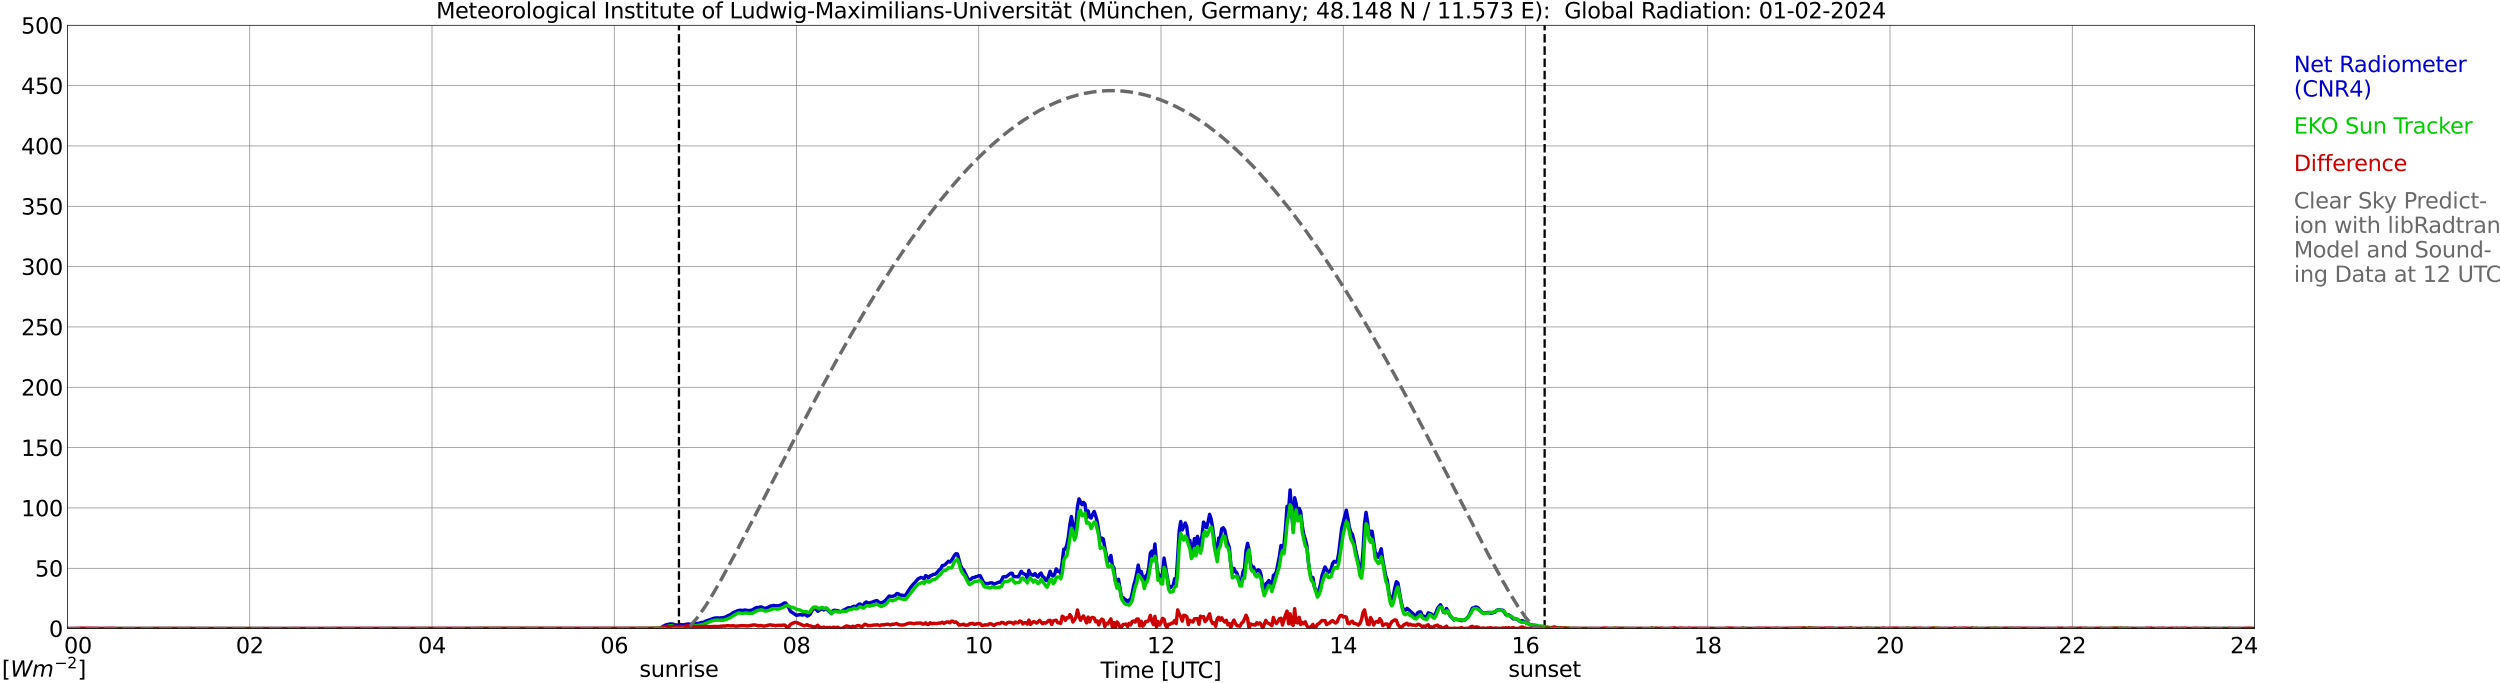 <?xml version="1.0" encoding="utf-8" standalone="no"?>
<!DOCTYPE svg PUBLIC "-//W3C//DTD SVG 1.1//EN"
  "http://www.w3.org/Graphics/SVG/1.1/DTD/svg11.dtd">
<svg xmlns:xlink="http://www.w3.org/1999/xlink" width="1085.4pt" height="296.64pt" viewBox="0 0 1085.4 296.64" xmlns="http://www.w3.org/2000/svg" version="1.1">
 <defs>
  <style type="text/css">*{stroke-linejoin: round; stroke-linecap: butt}</style>
 </defs>
 <g id="figure_1">
  <g id="patch_1">
   <path d="M 0 296.64 
L 1085.4 296.64 
L 1085.4 0 
L 0 0 
z
" style="fill: #ffffff"/>
  </g>
  <g id="axes_1">
   <g id="patch_2">
    <path d="M 29.306 272.909 
L 978.814 272.909 
L 978.814 10.976 
L 29.306 10.976 
z
" style="fill: #ffffff"/>
   </g>
   <g id="patch_3">
    <path d="M 978.814 272.909 
L 978.814 272.909 
L 978.814 10.976 
L 978.814 10.976 
z
" clip-path="url(#pf7ea47f222)" style="fill: #d3d3d3; opacity: 0.25; stroke: #d3d3d3; stroke-linejoin: miter"/>
   </g>
   <g id="matplotlib.axis_1">
    <g id="xtick_1">
     <g id="line2d_1">
      <path d="M 29.306 272.909 
L 29.306 10.976 
" clip-path="url(#pf7ea47f222)" style="fill: none; stroke: #808080; stroke-width: 0.3; stroke-linecap: square"/>
     </g>
     <g id="line2d_2"/>
     <g id="text_1">
      <!--    00 -->
      <g transform="translate(18.733 283.627) scale(0.095 -0.095)">
       <defs>
        <path id="DejaVuSans-20" transform="scale(0.016)"/>
        <path id="DejaVuSans-30" d="M 2034 4250 
Q 1547 4250 1301 3770 
Q 1056 3291 1056 2328 
Q 1056 1369 1301 889 
Q 1547 409 2034 409 
Q 2525 409 2770 889 
Q 3016 1369 3016 2328 
Q 3016 3291 2770 3770 
Q 2525 4250 2034 4250 
z
M 2034 4750 
Q 2819 4750 3233 4129 
Q 3647 3509 3647 2328 
Q 3647 1150 3233 529 
Q 2819 -91 2034 -91 
Q 1250 -91 836 529 
Q 422 1150 422 2328 
Q 422 3509 836 4129 
Q 1250 4750 2034 4750 
z
" transform="scale(0.016)"/>
       </defs>
       <use xlink:href="#DejaVuSans-20"/>
       <use xlink:href="#DejaVuSans-20" transform="translate(31.787 0)"/>
       <use xlink:href="#DejaVuSans-20" transform="translate(63.574 0)"/>
       <use xlink:href="#DejaVuSans-30" transform="translate(95.361 0)"/>
       <use xlink:href="#DejaVuSans-30" transform="translate(158.984 0)"/>
      </g>
     </g>
    </g>
    <g id="xtick_2">
     <g id="line2d_3">
      <path d="M 108.431 272.909 
L 108.431 10.976 
" clip-path="url(#pf7ea47f222)" style="fill: none; stroke: #808080; stroke-width: 0.3; stroke-linecap: square"/>
     </g>
     <g id="line2d_4"/>
     <g id="text_2">
      <!-- 02 -->
      <g transform="translate(102.387 283.627) scale(0.095 -0.095)">
       <defs>
        <path id="DejaVuSans-32" d="M 1228 531 
L 3431 531 
L 3431 0 
L 469 0 
L 469 531 
Q 828 903 1448 1529 
Q 2069 2156 2228 2338 
Q 2531 2678 2651 2914 
Q 2772 3150 2772 3378 
Q 2772 3750 2511 3984 
Q 2250 4219 1831 4219 
Q 1534 4219 1204 4116 
Q 875 4013 500 3803 
L 500 4441 
Q 881 4594 1212 4672 
Q 1544 4750 1819 4750 
Q 2544 4750 2975 4387 
Q 3406 4025 3406 3419 
Q 3406 3131 3298 2873 
Q 3191 2616 2906 2266 
Q 2828 2175 2409 1742 
Q 1991 1309 1228 531 
z
" transform="scale(0.016)"/>
       </defs>
       <use xlink:href="#DejaVuSans-30"/>
       <use xlink:href="#DejaVuSans-32" transform="translate(63.623 0)"/>
      </g>
     </g>
    </g>
    <g id="xtick_3">
     <g id="line2d_5">
      <path d="M 187.557 272.909 
L 187.557 10.976 
" clip-path="url(#pf7ea47f222)" style="fill: none; stroke: #808080; stroke-width: 0.3; stroke-linecap: square"/>
     </g>
     <g id="line2d_6"/>
     <g id="text_3">
      <!-- 04 -->
      <g transform="translate(181.513 283.627) scale(0.095 -0.095)">
       <defs>
        <path id="DejaVuSans-34" d="M 2419 4116 
L 825 1625 
L 2419 1625 
L 2419 4116 
z
M 2253 4666 
L 3047 4666 
L 3047 1625 
L 3713 1625 
L 3713 1100 
L 3047 1100 
L 3047 0 
L 2419 0 
L 2419 1100 
L 313 1100 
L 313 1709 
L 2253 4666 
z
" transform="scale(0.016)"/>
       </defs>
       <use xlink:href="#DejaVuSans-30"/>
       <use xlink:href="#DejaVuSans-34" transform="translate(63.623 0)"/>
      </g>
     </g>
    </g>
    <g id="xtick_4">
     <g id="line2d_7">
      <path d="M 266.683 272.909 
L 266.683 10.976 
" clip-path="url(#pf7ea47f222)" style="fill: none; stroke: #808080; stroke-width: 0.3; stroke-linecap: square"/>
     </g>
     <g id="line2d_8"/>
     <g id="text_4">
      <!-- 06 -->
      <g transform="translate(260.638 283.627) scale(0.095 -0.095)">
       <defs>
        <path id="DejaVuSans-36" d="M 2113 2584 
Q 1688 2584 1439 2293 
Q 1191 2003 1191 1497 
Q 1191 994 1439 701 
Q 1688 409 2113 409 
Q 2538 409 2786 701 
Q 3034 994 3034 1497 
Q 3034 2003 2786 2293 
Q 2538 2584 2113 2584 
z
M 3366 4563 
L 3366 3988 
Q 3128 4100 2886 4159 
Q 2644 4219 2406 4219 
Q 1781 4219 1451 3797 
Q 1122 3375 1075 2522 
Q 1259 2794 1537 2939 
Q 1816 3084 2150 3084 
Q 2853 3084 3261 2657 
Q 3669 2231 3669 1497 
Q 3669 778 3244 343 
Q 2819 -91 2113 -91 
Q 1303 -91 875 529 
Q 447 1150 447 2328 
Q 447 3434 972 4092 
Q 1497 4750 2381 4750 
Q 2619 4750 2861 4703 
Q 3103 4656 3366 4563 
z
" transform="scale(0.016)"/>
       </defs>
       <use xlink:href="#DejaVuSans-30"/>
       <use xlink:href="#DejaVuSans-36" transform="translate(63.623 0)"/>
      </g>
     </g>
    </g>
    <g id="xtick_5">
     <g id="line2d_9">
      <path d="M 345.808 272.909 
L 345.808 10.976 
" clip-path="url(#pf7ea47f222)" style="fill: none; stroke: #808080; stroke-width: 0.3; stroke-linecap: square"/>
     </g>
     <g id="line2d_10"/>
     <g id="text_5">
      <!-- 08 -->
      <g transform="translate(339.764 283.627) scale(0.095 -0.095)">
       <defs>
        <path id="DejaVuSans-38" d="M 2034 2216 
Q 1584 2216 1326 1975 
Q 1069 1734 1069 1313 
Q 1069 891 1326 650 
Q 1584 409 2034 409 
Q 2484 409 2743 651 
Q 3003 894 3003 1313 
Q 3003 1734 2745 1975 
Q 2488 2216 2034 2216 
z
M 1403 2484 
Q 997 2584 770 2862 
Q 544 3141 544 3541 
Q 544 4100 942 4425 
Q 1341 4750 2034 4750 
Q 2731 4750 3128 4425 
Q 3525 4100 3525 3541 
Q 3525 3141 3298 2862 
Q 3072 2584 2669 2484 
Q 3125 2378 3379 2068 
Q 3634 1759 3634 1313 
Q 3634 634 3220 271 
Q 2806 -91 2034 -91 
Q 1263 -91 848 271 
Q 434 634 434 1313 
Q 434 1759 690 2068 
Q 947 2378 1403 2484 
z
M 1172 3481 
Q 1172 3119 1398 2916 
Q 1625 2713 2034 2713 
Q 2441 2713 2670 2916 
Q 2900 3119 2900 3481 
Q 2900 3844 2670 4047 
Q 2441 4250 2034 4250 
Q 1625 4250 1398 4047 
Q 1172 3844 1172 3481 
z
" transform="scale(0.016)"/>
       </defs>
       <use xlink:href="#DejaVuSans-30"/>
       <use xlink:href="#DejaVuSans-38" transform="translate(63.623 0)"/>
      </g>
     </g>
    </g>
    <g id="xtick_6">
     <g id="line2d_11">
      <path d="M 424.934 272.909 
L 424.934 10.976 
" clip-path="url(#pf7ea47f222)" style="fill: none; stroke: #808080; stroke-width: 0.3; stroke-linecap: square"/>
     </g>
     <g id="line2d_12"/>
     <g id="text_6">
      <!-- 10 -->
      <g transform="translate(418.89 283.627) scale(0.095 -0.095)">
       <defs>
        <path id="DejaVuSans-31" d="M 794 531 
L 1825 531 
L 1825 4091 
L 703 3866 
L 703 4441 
L 1819 4666 
L 2450 4666 
L 2450 531 
L 3481 531 
L 3481 0 
L 794 0 
L 794 531 
z
" transform="scale(0.016)"/>
       </defs>
       <use xlink:href="#DejaVuSans-31"/>
       <use xlink:href="#DejaVuSans-30" transform="translate(63.623 0)"/>
      </g>
     </g>
    </g>
    <g id="xtick_7">
     <g id="line2d_13">
      <path d="M 504.06 272.909 
L 504.06 10.976 
" clip-path="url(#pf7ea47f222)" style="fill: none; stroke: #808080; stroke-width: 0.3; stroke-linecap: square"/>
     </g>
     <g id="line2d_14"/>
     <g id="text_7">
      <!-- 12 -->
      <g transform="translate(498.015 283.627) scale(0.095 -0.095)">
       <use xlink:href="#DejaVuSans-31"/>
       <use xlink:href="#DejaVuSans-32" transform="translate(63.623 0)"/>
      </g>
     </g>
    </g>
    <g id="xtick_8">
     <g id="line2d_15">
      <path d="M 583.185 272.909 
L 583.185 10.976 
" clip-path="url(#pf7ea47f222)" style="fill: none; stroke: #808080; stroke-width: 0.3; stroke-linecap: square"/>
     </g>
     <g id="line2d_16"/>
     <g id="text_8">
      <!-- 14 -->
      <g transform="translate(577.141 283.627) scale(0.095 -0.095)">
       <use xlink:href="#DejaVuSans-31"/>
       <use xlink:href="#DejaVuSans-34" transform="translate(63.623 0)"/>
      </g>
     </g>
    </g>
    <g id="xtick_9">
     <g id="line2d_17">
      <path d="M 662.311 272.909 
L 662.311 10.976 
" clip-path="url(#pf7ea47f222)" style="fill: none; stroke: #808080; stroke-width: 0.3; stroke-linecap: square"/>
     </g>
     <g id="line2d_18"/>
     <g id="text_9">
      <!-- 16 -->
      <g transform="translate(656.267 283.627) scale(0.095 -0.095)">
       <use xlink:href="#DejaVuSans-31"/>
       <use xlink:href="#DejaVuSans-36" transform="translate(63.623 0)"/>
      </g>
     </g>
    </g>
    <g id="xtick_10">
     <g id="line2d_19">
      <path d="M 741.437 272.909 
L 741.437 10.976 
" clip-path="url(#pf7ea47f222)" style="fill: none; stroke: #808080; stroke-width: 0.3; stroke-linecap: square"/>
     </g>
     <g id="line2d_20"/>
     <g id="text_10">
      <!-- 18 -->
      <g transform="translate(735.392 283.627) scale(0.095 -0.095)">
       <use xlink:href="#DejaVuSans-31"/>
       <use xlink:href="#DejaVuSans-38" transform="translate(63.623 0)"/>
      </g>
     </g>
    </g>
    <g id="xtick_11">
     <g id="line2d_21">
      <path d="M 820.562 272.909 
L 820.562 10.976 
" clip-path="url(#pf7ea47f222)" style="fill: none; stroke: #808080; stroke-width: 0.3; stroke-linecap: square"/>
     </g>
     <g id="line2d_22"/>
     <g id="text_11">
      <!-- 20 -->
      <g transform="translate(814.518 283.627) scale(0.095 -0.095)">
       <use xlink:href="#DejaVuSans-32"/>
       <use xlink:href="#DejaVuSans-30" transform="translate(63.623 0)"/>
      </g>
     </g>
    </g>
    <g id="xtick_12">
     <g id="line2d_23">
      <path d="M 899.688 272.909 
L 899.688 10.976 
" clip-path="url(#pf7ea47f222)" style="fill: none; stroke: #808080; stroke-width: 0.3; stroke-linecap: square"/>
     </g>
     <g id="line2d_24"/>
     <g id="text_12">
      <!-- 22 -->
      <g transform="translate(893.644 283.627) scale(0.095 -0.095)">
       <use xlink:href="#DejaVuSans-32"/>
       <use xlink:href="#DejaVuSans-32" transform="translate(63.623 0)"/>
      </g>
     </g>
    </g>
    <g id="xtick_13">
     <g id="line2d_25">
      <path d="M 978.814 272.909 
L 978.814 10.976 
" clip-path="url(#pf7ea47f222)" style="fill: none; stroke: #808080; stroke-width: 0.3; stroke-linecap: square"/>
     </g>
     <g id="line2d_26"/>
     <g id="text_13">
      <!-- 24    -->
      <g transform="translate(968.241 283.627) scale(0.095 -0.095)">
       <use xlink:href="#DejaVuSans-32"/>
       <use xlink:href="#DejaVuSans-34" transform="translate(63.623 0)"/>
       <use xlink:href="#DejaVuSans-20" transform="translate(127.246 0)"/>
       <use xlink:href="#DejaVuSans-20" transform="translate(159.033 0)"/>
       <use xlink:href="#DejaVuSans-20" transform="translate(190.82 0)"/>
      </g>
     </g>
    </g>
    <g id="text_14">
     <!-- Time [UTC] -->
     <g transform="translate(477.806 294.322) scale(0.095 -0.095)">
      <defs>
       <path id="DejaVuSans-54" d="M -19 4666 
L 3928 4666 
L 3928 4134 
L 2272 4134 
L 2272 0 
L 1638 0 
L 1638 4134 
L -19 4134 
L -19 4666 
z
" transform="scale(0.016)"/>
       <path id="DejaVuSans-69" d="M 603 3500 
L 1178 3500 
L 1178 0 
L 603 0 
L 603 3500 
z
M 603 4863 
L 1178 4863 
L 1178 4134 
L 603 4134 
L 603 4863 
z
" transform="scale(0.016)"/>
       <path id="DejaVuSans-6d" d="M 3328 2828 
Q 3544 3216 3844 3400 
Q 4144 3584 4550 3584 
Q 5097 3584 5394 3201 
Q 5691 2819 5691 2113 
L 5691 0 
L 5113 0 
L 5113 2094 
Q 5113 2597 4934 2840 
Q 4756 3084 4391 3084 
Q 3944 3084 3684 2787 
Q 3425 2491 3425 1978 
L 3425 0 
L 2847 0 
L 2847 2094 
Q 2847 2600 2669 2842 
Q 2491 3084 2119 3084 
Q 1678 3084 1418 2786 
Q 1159 2488 1159 1978 
L 1159 0 
L 581 0 
L 581 3500 
L 1159 3500 
L 1159 2956 
Q 1356 3278 1631 3431 
Q 1906 3584 2284 3584 
Q 2666 3584 2933 3390 
Q 3200 3197 3328 2828 
z
" transform="scale(0.016)"/>
       <path id="DejaVuSans-65" d="M 3597 1894 
L 3597 1613 
L 953 1613 
Q 991 1019 1311 708 
Q 1631 397 2203 397 
Q 2534 397 2845 478 
Q 3156 559 3463 722 
L 3463 178 
Q 3153 47 2828 -22 
Q 2503 -91 2169 -91 
Q 1331 -91 842 396 
Q 353 884 353 1716 
Q 353 2575 817 3079 
Q 1281 3584 2069 3584 
Q 2775 3584 3186 3129 
Q 3597 2675 3597 1894 
z
M 3022 2063 
Q 3016 2534 2758 2815 
Q 2500 3097 2075 3097 
Q 1594 3097 1305 2825 
Q 1016 2553 972 2059 
L 3022 2063 
z
" transform="scale(0.016)"/>
       <path id="DejaVuSans-5b" d="M 550 4863 
L 1875 4863 
L 1875 4416 
L 1125 4416 
L 1125 -397 
L 1875 -397 
L 1875 -844 
L 550 -844 
L 550 4863 
z
" transform="scale(0.016)"/>
       <path id="DejaVuSans-55" d="M 556 4666 
L 1191 4666 
L 1191 1831 
Q 1191 1081 1462 751 
Q 1734 422 2344 422 
Q 2950 422 3222 751 
Q 3494 1081 3494 1831 
L 3494 4666 
L 4128 4666 
L 4128 1753 
Q 4128 841 3676 375 
Q 3225 -91 2344 -91 
Q 1459 -91 1007 375 
Q 556 841 556 1753 
L 556 4666 
z
" transform="scale(0.016)"/>
       <path id="DejaVuSans-43" d="M 4122 4306 
L 4122 3641 
Q 3803 3938 3442 4084 
Q 3081 4231 2675 4231 
Q 1875 4231 1450 3742 
Q 1025 3253 1025 2328 
Q 1025 1406 1450 917 
Q 1875 428 2675 428 
Q 3081 428 3442 575 
Q 3803 722 4122 1019 
L 4122 359 
Q 3791 134 3420 21 
Q 3050 -91 2638 -91 
Q 1578 -91 968 557 
Q 359 1206 359 2328 
Q 359 3453 968 4101 
Q 1578 4750 2638 4750 
Q 3056 4750 3426 4639 
Q 3797 4528 4122 4306 
z
" transform="scale(0.016)"/>
       <path id="DejaVuSans-5d" d="M 1947 4863 
L 1947 -844 
L 622 -844 
L 622 -397 
L 1369 -397 
L 1369 4416 
L 622 4416 
L 622 4863 
L 1947 4863 
z
" transform="scale(0.016)"/>
      </defs>
      <use xlink:href="#DejaVuSans-54"/>
      <use xlink:href="#DejaVuSans-69" transform="translate(57.959 0)"/>
      <use xlink:href="#DejaVuSans-6d" transform="translate(85.742 0)"/>
      <use xlink:href="#DejaVuSans-65" transform="translate(183.154 0)"/>
      <use xlink:href="#DejaVuSans-20" transform="translate(244.678 0)"/>
      <use xlink:href="#DejaVuSans-5b" transform="translate(276.465 0)"/>
      <use xlink:href="#DejaVuSans-55" transform="translate(315.479 0)"/>
      <use xlink:href="#DejaVuSans-54" transform="translate(388.672 0)"/>
      <use xlink:href="#DejaVuSans-43" transform="translate(443.881 0)"/>
      <use xlink:href="#DejaVuSans-5d" transform="translate(513.705 0)"/>
     </g>
    </g>
   </g>
   <g id="matplotlib.axis_2">
    <g id="ytick_1">
     <g id="line2d_27">
      <path d="M 29.306 272.909 
L 978.814 272.909 
" clip-path="url(#pf7ea47f222)" style="fill: none; stroke: #808080; stroke-width: 0.3; stroke-linecap: square"/>
     </g>
     <g id="line2d_28"/>
     <g id="text_15">
      <!-- 0 -->
      <g transform="translate(21.261 276.518) scale(0.095 -0.095)">
       <use xlink:href="#DejaVuSans-30"/>
      </g>
     </g>
    </g>
    <g id="ytick_2">
     <g id="line2d_29">
      <path d="M 29.306 246.715 
L 978.814 246.715 
" clip-path="url(#pf7ea47f222)" style="fill: none; stroke: #808080; stroke-width: 0.3; stroke-linecap: square"/>
     </g>
     <g id="line2d_30"/>
     <g id="text_16">
      <!-- 50 -->
      <g transform="translate(15.217 250.325) scale(0.095 -0.095)">
       <defs>
        <path id="DejaVuSans-35" d="M 691 4666 
L 3169 4666 
L 3169 4134 
L 1269 4134 
L 1269 2991 
Q 1406 3038 1543 3061 
Q 1681 3084 1819 3084 
Q 2600 3084 3056 2656 
Q 3513 2228 3513 1497 
Q 3513 744 3044 326 
Q 2575 -91 1722 -91 
Q 1428 -91 1123 -41 
Q 819 9 494 109 
L 494 744 
Q 775 591 1075 516 
Q 1375 441 1709 441 
Q 2250 441 2565 725 
Q 2881 1009 2881 1497 
Q 2881 1984 2565 2268 
Q 2250 2553 1709 2553 
Q 1456 2553 1204 2497 
Q 953 2441 691 2322 
L 691 4666 
z
" transform="scale(0.016)"/>
       </defs>
       <use xlink:href="#DejaVuSans-35"/>
       <use xlink:href="#DejaVuSans-30" transform="translate(63.623 0)"/>
      </g>
     </g>
    </g>
    <g id="ytick_3">
     <g id="line2d_31">
      <path d="M 29.306 220.522 
L 978.814 220.522 
" clip-path="url(#pf7ea47f222)" style="fill: none; stroke: #808080; stroke-width: 0.3; stroke-linecap: square"/>
     </g>
     <g id="line2d_32"/>
     <g id="text_17">
      <!-- 100 -->
      <g transform="translate(9.173 224.131) scale(0.095 -0.095)">
       <use xlink:href="#DejaVuSans-31"/>
       <use xlink:href="#DejaVuSans-30" transform="translate(63.623 0)"/>
       <use xlink:href="#DejaVuSans-30" transform="translate(127.246 0)"/>
      </g>
     </g>
    </g>
    <g id="ytick_4">
     <g id="line2d_33">
      <path d="M 29.306 194.329 
L 978.814 194.329 
" clip-path="url(#pf7ea47f222)" style="fill: none; stroke: #808080; stroke-width: 0.3; stroke-linecap: square"/>
     </g>
     <g id="line2d_34"/>
     <g id="text_18">
      <!-- 150 -->
      <g transform="translate(9.173 197.938) scale(0.095 -0.095)">
       <use xlink:href="#DejaVuSans-31"/>
       <use xlink:href="#DejaVuSans-35" transform="translate(63.623 0)"/>
       <use xlink:href="#DejaVuSans-30" transform="translate(127.246 0)"/>
      </g>
     </g>
    </g>
    <g id="ytick_5">
     <g id="line2d_35">
      <path d="M 29.306 168.136 
L 978.814 168.136 
" clip-path="url(#pf7ea47f222)" style="fill: none; stroke: #808080; stroke-width: 0.3; stroke-linecap: square"/>
     </g>
     <g id="line2d_36"/>
     <g id="text_19">
      <!-- 200 -->
      <g transform="translate(9.173 171.745) scale(0.095 -0.095)">
       <use xlink:href="#DejaVuSans-32"/>
       <use xlink:href="#DejaVuSans-30" transform="translate(63.623 0)"/>
       <use xlink:href="#DejaVuSans-30" transform="translate(127.246 0)"/>
      </g>
     </g>
    </g>
    <g id="ytick_6">
     <g id="line2d_37">
      <path d="M 29.306 141.942 
L 978.814 141.942 
" clip-path="url(#pf7ea47f222)" style="fill: none; stroke: #808080; stroke-width: 0.3; stroke-linecap: square"/>
     </g>
     <g id="line2d_38"/>
     <g id="text_20">
      <!-- 250 -->
      <g transform="translate(9.173 145.551) scale(0.095 -0.095)">
       <use xlink:href="#DejaVuSans-32"/>
       <use xlink:href="#DejaVuSans-35" transform="translate(63.623 0)"/>
       <use xlink:href="#DejaVuSans-30" transform="translate(127.246 0)"/>
      </g>
     </g>
    </g>
    <g id="ytick_7">
     <g id="line2d_39">
      <path d="M 29.306 115.749 
L 978.814 115.749 
" clip-path="url(#pf7ea47f222)" style="fill: none; stroke: #808080; stroke-width: 0.3; stroke-linecap: square"/>
     </g>
     <g id="line2d_40"/>
     <g id="text_21">
      <!-- 300 -->
      <g transform="translate(9.173 119.358) scale(0.095 -0.095)">
       <defs>
        <path id="DejaVuSans-33" d="M 2597 2516 
Q 3050 2419 3304 2112 
Q 3559 1806 3559 1356 
Q 3559 666 3084 287 
Q 2609 -91 1734 -91 
Q 1441 -91 1130 -33 
Q 819 25 488 141 
L 488 750 
Q 750 597 1062 519 
Q 1375 441 1716 441 
Q 2309 441 2620 675 
Q 2931 909 2931 1356 
Q 2931 1769 2642 2001 
Q 2353 2234 1838 2234 
L 1294 2234 
L 1294 2753 
L 1863 2753 
Q 2328 2753 2575 2939 
Q 2822 3125 2822 3475 
Q 2822 3834 2567 4026 
Q 2313 4219 1838 4219 
Q 1578 4219 1281 4162 
Q 984 4106 628 3988 
L 628 4550 
Q 988 4650 1302 4700 
Q 1616 4750 1894 4750 
Q 2613 4750 3031 4423 
Q 3450 4097 3450 3541 
Q 3450 3153 3228 2886 
Q 3006 2619 2597 2516 
z
" transform="scale(0.016)"/>
       </defs>
       <use xlink:href="#DejaVuSans-33"/>
       <use xlink:href="#DejaVuSans-30" transform="translate(63.623 0)"/>
       <use xlink:href="#DejaVuSans-30" transform="translate(127.246 0)"/>
      </g>
     </g>
    </g>
    <g id="ytick_8">
     <g id="line2d_41">
      <path d="M 29.306 89.556 
L 978.814 89.556 
" clip-path="url(#pf7ea47f222)" style="fill: none; stroke: #808080; stroke-width: 0.3; stroke-linecap: square"/>
     </g>
     <g id="line2d_42"/>
     <g id="text_22">
      <!-- 350 -->
      <g transform="translate(9.173 93.165) scale(0.095 -0.095)">
       <use xlink:href="#DejaVuSans-33"/>
       <use xlink:href="#DejaVuSans-35" transform="translate(63.623 0)"/>
       <use xlink:href="#DejaVuSans-30" transform="translate(127.246 0)"/>
      </g>
     </g>
    </g>
    <g id="ytick_9">
     <g id="line2d_43">
      <path d="M 29.306 63.362 
L 978.814 63.362 
" clip-path="url(#pf7ea47f222)" style="fill: none; stroke: #808080; stroke-width: 0.3; stroke-linecap: square"/>
     </g>
     <g id="line2d_44"/>
     <g id="text_23">
      <!-- 400 -->
      <g transform="translate(9.173 66.972) scale(0.095 -0.095)">
       <use xlink:href="#DejaVuSans-34"/>
       <use xlink:href="#DejaVuSans-30" transform="translate(63.623 0)"/>
       <use xlink:href="#DejaVuSans-30" transform="translate(127.246 0)"/>
      </g>
     </g>
    </g>
    <g id="ytick_10">
     <g id="line2d_45">
      <path d="M 29.306 37.169 
L 978.814 37.169 
" clip-path="url(#pf7ea47f222)" style="fill: none; stroke: #808080; stroke-width: 0.3; stroke-linecap: square"/>
     </g>
     <g id="line2d_46"/>
     <g id="text_24">
      <!-- 450 -->
      <g transform="translate(9.173 40.778) scale(0.095 -0.095)">
       <use xlink:href="#DejaVuSans-34"/>
       <use xlink:href="#DejaVuSans-35" transform="translate(63.623 0)"/>
       <use xlink:href="#DejaVuSans-30" transform="translate(127.246 0)"/>
      </g>
     </g>
    </g>
    <g id="ytick_11">
     <g id="line2d_47">
      <path d="M 29.306 10.976 
L 978.814 10.976 
" clip-path="url(#pf7ea47f222)" style="fill: none; stroke: #808080; stroke-width: 0.3; stroke-linecap: square"/>
     </g>
     <g id="line2d_48"/>
     <g id="text_25">
      <!-- 500 -->
      <g transform="translate(9.173 14.585) scale(0.095 -0.095)">
       <use xlink:href="#DejaVuSans-35"/>
       <use xlink:href="#DejaVuSans-30" transform="translate(63.623 0)"/>
       <use xlink:href="#DejaVuSans-30" transform="translate(127.246 0)"/>
      </g>
     </g>
    </g>
   </g>
   <g id="line2d_49">
    <path d="M 294.772 272.909 
L 294.772 10.976 
" clip-path="url(#pf7ea47f222)" style="fill: none; stroke-dasharray: 3.7,1.6; stroke-dashoffset: 0; stroke: #000000"/>
   </g>
   <g id="line2d_50">
    <path d="M 670.619 272.909 
L 670.619 10.976 
" clip-path="url(#pf7ea47f222)" style="fill: none; stroke-dasharray: 3.7,1.6; stroke-dashoffset: 0; stroke: #000000"/>
   </g>
   <g id="line2d_51">
    <path d="M 29.306 272.909 
L 287.124 272.909 
L 287.783 271.924 
L 288.442 271.683 
L 289.102 271.316 
L 291.08 270.871 
L 292.399 271.033 
L 293.058 271.316 
L 294.377 271.4 
L 295.036 271.196 
L 297.014 271.316 
L 297.674 271.075 
L 298.992 270.913 
L 299.652 271.075 
L 303.608 270.588 
L 304.267 270.347 
L 305.586 270.143 
L 306.246 269.739 
L 308.883 268.807 
L 310.202 268.362 
L 311.521 268.236 
L 312.18 268.398 
L 312.839 268.236 
L 313.499 268.236 
L 314.158 268.079 
L 314.818 268.037 
L 315.477 267.592 
L 317.455 266.701 
L 318.114 266.13 
L 320.093 265.197 
L 321.411 264.915 
L 322.071 265.04 
L 322.73 264.998 
L 323.39 264.836 
L 324.708 265.077 
L 326.027 264.998 
L 326.686 264.752 
L 328.005 263.945 
L 328.665 263.741 
L 329.324 263.783 
L 329.983 263.537 
L 330.643 263.537 
L 331.961 264.186 
L 333.28 263.783 
L 334.599 263.092 
L 335.258 263.055 
L 335.918 262.851 
L 336.577 263.013 
L 337.896 263.013 
L 339.215 262.646 
L 340.533 261.798 
L 341.193 261.84 
L 342.512 263.945 
L 343.171 265.402 
L 345.808 267.146 
L 347.127 266.9 
L 347.787 266.9 
L 348.446 267.062 
L 349.105 266.738 
L 349.765 266.9 
L 350.424 267.471 
L 351.083 267.183 
L 351.743 266.659 
L 352.402 265.402 
L 353.062 264.427 
L 353.721 264.349 
L 354.38 264.511 
L 355.04 265.402 
L 357.018 264.145 
L 357.677 264.836 
L 358.337 264.145 
L 358.996 264.511 
L 360.974 266.413 
L 361.634 265.161 
L 362.293 264.915 
L 364.271 265.323 
L 364.93 265.606 
L 365.59 265.36 
L 366.249 264.836 
L 366.909 264.674 
L 367.568 264.186 
L 368.227 263.904 
L 368.887 263.82 
L 369.546 264.066 
L 370.206 263.416 
L 370.865 263.212 
L 371.524 263.5 
L 372.184 263.013 
L 372.843 262.321 
L 373.502 262.285 
L 374.162 263.013 
L 374.821 262.767 
L 375.481 261.714 
L 376.14 261.352 
L 376.799 261.714 
L 377.459 261.798 
L 378.777 261.389 
L 380.096 260.865 
L 380.756 260.745 
L 382.074 261.84 
L 383.393 261.431 
L 384.053 260.986 
L 384.712 260.378 
L 386.031 258.796 
L 387.349 258.958 
L 388.668 258.513 
L 389.328 257.706 
L 389.987 257.785 
L 390.646 258.314 
L 391.965 258.476 
L 392.624 258.675 
L 393.284 258.23 
L 395.262 255.15 
L 396.581 253.573 
L 397.24 252.923 
L 398.559 251.341 
L 399.878 250.697 
L 400.537 250.896 
L 401.196 251.341 
L 401.856 249.927 
L 402.515 250.21 
L 403.175 250.896 
L 403.834 250.005 
L 404.493 249.806 
L 405.153 249.398 
L 405.812 249.356 
L 406.471 248.994 
L 407.79 247.412 
L 408.45 246.925 
L 409.109 245.547 
L 409.768 245.511 
L 410.428 245.023 
L 411.746 243.688 
L 412.406 244.012 
L 413.065 243.363 
L 414.384 241.131 
L 415.043 240.403 
L 415.703 240.523 
L 417.022 245.469 
L 417.681 246.846 
L 418.34 247.412 
L 420.318 251.467 
L 420.978 251.75 
L 421.637 251.383 
L 422.297 250.775 
L 422.956 250.775 
L 423.615 250.414 
L 424.275 250.288 
L 424.934 249.963 
L 425.593 250.005 
L 426.912 252.64 
L 427.572 253.248 
L 428.89 253.41 
L 429.55 253.164 
L 430.209 253.044 
L 430.869 253.086 
L 431.528 253.651 
L 433.506 252.803 
L 434.165 252.761 
L 434.825 251.912 
L 435.484 250.493 
L 436.144 250.33 
L 436.803 250.451 
L 438.781 248.874 
L 439.44 248.91 
L 440.1 250.414 
L 440.759 250.33 
L 442.078 250.451 
L 443.397 248.062 
L 444.056 248.91 
L 445.375 249.56 
L 446.034 251.142 
L 446.694 247.658 
L 447.353 249.115 
L 448.012 249.56 
L 448.672 249.764 
L 449.331 249.036 
L 449.991 250.005 
L 450.65 250.534 
L 451.309 249.319 
L 451.969 248.79 
L 452.628 250.252 
L 453.287 250.655 
L 453.947 251.87 
L 454.606 252.111 
L 455.925 248.02 
L 456.584 249.681 
L 457.244 250.089 
L 457.903 249.277 
L 458.563 247.009 
L 459.222 248.062 
L 459.881 247.941 
L 460.541 248.994 
L 461.859 238.459 
L 462.519 238.417 
L 463.178 236.594 
L 463.838 233.195 
L 464.497 227.762 
L 465.156 224.278 
L 465.816 227.804 
L 466.475 230.722 
L 467.134 227.846 
L 467.794 220.025 
L 468.453 216.583 
L 469.772 219.134 
L 470.431 218.123 
L 471.091 218.893 
L 471.75 224.682 
L 472.409 221.806 
L 473.069 224.441 
L 473.728 224.928 
L 474.388 223.309 
L 475.047 222.052 
L 475.706 223.953 
L 476.366 226.384 
L 477.685 234.892 
L 478.344 233.598 
L 479.003 234.043 
L 479.663 237.81 
L 480.981 243.929 
L 481.641 242.876 
L 482.3 241.173 
L 482.96 245.547 
L 483.619 246.48 
L 484.278 252.316 
L 484.938 252.478 
L 485.597 251.504 
L 486.916 259.283 
L 487.575 259.367 
L 488.235 260.174 
L 488.894 260.498 
L 489.553 261.551 
L 490.213 260.498 
L 490.872 260.462 
L 491.532 257.664 
L 492.191 254.259 
L 492.85 252.033 
L 493.51 249.073 
L 494.169 245.348 
L 494.828 249.115 
L 495.488 248.104 
L 496.807 253.693 
L 497.466 250.005 
L 498.125 249.44 
L 498.785 246.197 
L 499.444 240.12 
L 500.103 239.271 
L 500.763 241.739 
L 501.422 236.191 
L 502.082 244.332 
L 502.741 248.79 
L 504.06 250.817 
L 504.719 249.157 
L 505.379 242.31 
L 507.357 253.934 
L 508.016 255.192 
L 508.675 254.668 
L 509.335 254.301 
L 509.994 251.221 
L 510.654 252.399 
L 511.972 230.476 
L 512.632 226.426 
L 513.291 230.072 
L 514.61 227.076 
L 515.269 228.857 
L 515.929 234.609 
L 516.588 234.609 
L 517.247 239.392 
L 517.907 238.543 
L 518.566 233.839 
L 519.226 237.003 
L 519.885 232.87 
L 520.544 237.286 
L 521.204 234.735 
L 521.863 232.707 
L 522.522 226.667 
L 523.182 227.642 
L 523.841 229.098 
L 524.501 226.63 
L 525.16 223.309 
L 525.819 225.295 
L 526.479 229.019 
L 527.797 239.633 
L 528.457 239.47 
L 529.116 233.598 
L 529.776 233.556 
L 530.435 229.585 
L 531.094 229.14 
L 531.754 230.193 
L 532.413 233.556 
L 533.073 235.908 
L 533.732 237.731 
L 534.391 245.39 
L 535.051 248.628 
L 535.71 246.763 
L 536.369 248.182 
L 537.029 248.79 
L 538.348 253.369 
L 539.007 252.075 
L 539.666 248.182 
L 540.326 246.888 
L 540.985 238.988 
L 541.644 235.908 
L 542.304 238.742 
L 542.963 244.699 
L 543.623 246.281 
L 544.282 246.155 
L 544.941 248.387 
L 546.26 247.376 
L 546.919 247.779 
L 547.579 249.927 
L 548.238 255.721 
L 548.898 256.774 
L 549.557 253.452 
L 550.216 252.965 
L 550.876 252.033 
L 551.535 252.761 
L 552.195 255.516 
L 552.854 249.843 
L 553.513 249.356 
L 554.173 248.104 
L 555.491 241.377 
L 556.151 236.841 
L 556.81 237.527 
L 557.47 236.353 
L 558.129 229.019 
L 558.788 219.82 
L 559.448 221.685 
L 560.107 212.732 
L 560.766 222.293 
L 561.426 229.831 
L 562.085 216.096 
L 562.745 218.731 
L 563.404 223.713 
L 564.063 220.753 
L 564.723 222.251 
L 565.382 228.333 
L 566.042 232.1 
L 566.701 234.085 
L 567.36 236.678 
L 568.02 243.929 
L 568.679 248.507 
L 569.338 251.142 
L 569.998 250.775 
L 570.657 254.668 
L 571.317 256.528 
L 571.976 257.381 
L 572.635 256.082 
L 573.295 253.693 
L 573.954 249.927 
L 575.273 246.155 
L 576.592 248.465 
L 577.251 248.224 
L 577.91 247.171 
L 578.57 244.657 
L 579.229 243.724 
L 579.889 244.091 
L 580.548 243.808 
L 581.207 240.204 
L 582.526 229.344 
L 584.504 221.523 
L 585.164 224.807 
L 585.823 228.815 
L 586.482 231.083 
L 587.142 232.016 
L 587.801 234.609 
L 588.46 238.255 
L 589.779 244.416 
L 590.439 247.617 
L 591.098 247.213 
L 591.757 239.596 
L 592.417 227.359 
L 593.076 222.455 
L 593.736 226.51 
L 594.395 232.503 
L 595.054 230.638 
L 595.714 230.68 
L 597.032 239.759 
L 597.692 240.565 
L 598.351 241.943 
L 599.67 238.255 
L 600.329 242.996 
L 601.648 250.21 
L 602.307 251.912 
L 602.967 257.177 
L 603.626 259.975 
L 604.286 260.011 
L 604.945 258.434 
L 605.604 255.071 
L 606.264 252.557 
L 606.923 253.128 
L 608.242 260.907 
L 608.901 263.741 
L 609.561 264.836 
L 610.22 264.915 
L 610.879 264.145 
L 611.539 264.674 
L 612.858 265.889 
L 614.176 267.062 
L 614.836 267.387 
L 615.495 266.051 
L 616.154 265.685 
L 616.814 265.685 
L 617.473 267.267 
L 618.133 267.508 
L 618.792 267.953 
L 619.451 267.628 
L 620.111 266.093 
L 621.429 266.575 
L 622.089 267.592 
L 622.748 267.309 
L 623.408 266.051 
L 624.067 264.228 
L 624.726 263.296 
L 625.386 262.568 
L 626.045 263.783 
L 626.705 265.805 
L 627.364 265.606 
L 628.023 264.186 
L 628.683 265.323 
L 629.342 267.062 
L 631.32 269.168 
L 631.98 268.765 
L 632.639 269.006 
L 633.298 269.09 
L 634.617 269.493 
L 635.936 269.168 
L 637.255 267.995 
L 637.914 267.021 
L 639.233 264.066 
L 640.552 263.537 
L 641.211 263.579 
L 641.87 264.066 
L 643.189 265.727 
L 643.848 266.051 
L 644.508 266.214 
L 645.827 265.931 
L 646.486 265.889 
L 647.145 266.256 
L 647.805 266.172 
L 648.464 265.889 
L 649.123 265.769 
L 649.783 264.998 
L 650.442 264.716 
L 651.102 264.674 
L 651.761 264.957 
L 652.42 264.915 
L 653.08 265.606 
L 653.739 266.821 
L 654.399 267.146 
L 655.058 266.984 
L 655.717 267.429 
L 657.036 268.723 
L 657.695 268.524 
L 658.355 268.723 
L 659.014 269.048 
L 659.674 269.656 
L 660.333 269.535 
L 660.992 269.535 
L 661.652 269.776 
L 662.311 270.263 
L 663.63 270.829 
L 664.289 271.238 
L 664.949 271.316 
L 666.267 271.725 
L 667.586 272.008 
L 670.224 272.086 
L 670.883 272.17 
L 672.202 272.495 
L 674.18 272.453 
L 674.839 272.333 
L 678.136 272.909 
L 978.154 272.909 
L 978.154 272.909 
" clip-path="url(#pf7ea47f222)" style="fill: none; stroke: #0000cc; stroke-width: 1.5; stroke-linecap: square"/>
   </g>
   <g id="line2d_52">
    <path d="M 28.646 272.993 
L 33.262 272.954 
L 38.537 273.091 
L 41.834 273.024 
L 43.153 272.974 
L 45.131 272.981 
L 48.428 273.044 
L 52.384 272.883 
L 55.022 272.922 
L 108.431 272.908 
L 109.75 272.924 
L 111.728 272.95 
L 113.707 272.899 
L 115.025 272.933 
L 142.06 272.975 
L 142.719 272.911 
L 144.038 273.011 
L 145.357 272.991 
L 167.776 273.011 
L 168.435 272.865 
L 173.051 272.966 
L 174.37 273.012 
L 178.326 272.945 
L 180.304 272.958 
L 182.282 272.979 
L 182.941 272.878 
L 189.535 272.964 
L 190.195 272.89 
L 191.513 272.981 
L 192.832 272.945 
L 199.426 273.027 
L 200.745 272.931 
L 202.063 272.958 
L 202.723 272.885 
L 203.382 272.959 
L 204.701 272.933 
L 205.36 272.964 
L 206.679 272.895 
L 236.351 272.879 
L 237.67 272.91 
L 251.517 272.963 
L 252.176 273.066 
L 252.836 272.968 
L 255.473 272.944 
L 268.661 272.912 
L 269.98 272.954 
L 271.298 272.918 
L 275.255 272.916 
L 277.892 272.874 
L 281.189 272.856 
L 285.145 272.729 
L 285.805 272.789 
L 289.102 272.285 
L 290.42 271.784 
L 291.08 271.664 
L 291.739 271.72 
L 293.717 272.273 
L 297.014 272.106 
L 297.674 272.196 
L 299.652 271.976 
L 301.63 271.698 
L 303.608 271.434 
L 305.586 270.966 
L 307.564 270.167 
L 308.883 269.667 
L 310.202 269.304 
L 311.521 269.215 
L 312.839 269.295 
L 314.158 269.249 
L 315.477 268.84 
L 316.796 268.256 
L 320.093 266.313 
L 320.752 266.083 
L 322.071 266.33 
L 324.049 266.13 
L 325.368 266.305 
L 326.686 266.234 
L 327.346 265.912 
L 328.665 265.141 
L 329.324 264.945 
L 330.643 264.814 
L 331.302 264.926 
L 331.961 265.285 
L 332.621 265.305 
L 333.94 264.977 
L 335.918 264.302 
L 336.577 264.275 
L 337.236 264.439 
L 337.896 264.444 
L 339.874 263.778 
L 341.193 263.013 
L 341.852 262.738 
L 343.171 263.562 
L 344.49 263.79 
L 345.808 264.525 
L 347.127 264.783 
L 348.446 265.449 
L 349.105 265.551 
L 349.765 265.485 
L 351.083 265.966 
L 351.743 265.452 
L 352.402 264.45 
L 353.062 263.691 
L 353.721 263.569 
L 354.38 263.568 
L 355.699 264.356 
L 356.359 263.854 
L 357.018 263.691 
L 357.677 264.181 
L 358.337 264.004 
L 358.996 264.009 
L 359.655 264.817 
L 360.315 265.417 
L 360.974 266.346 
L 361.634 265.726 
L 362.293 265.464 
L 362.952 265.407 
L 363.612 265.672 
L 364.271 265.676 
L 366.249 265.356 
L 366.909 265.54 
L 367.568 265.364 
L 368.227 264.905 
L 368.887 264.688 
L 369.546 264.68 
L 370.865 264.051 
L 371.524 264.336 
L 372.184 264.297 
L 372.843 263.648 
L 373.502 263.348 
L 374.821 264.016 
L 376.14 263.035 
L 376.799 262.981 
L 377.459 263.177 
L 378.777 262.805 
L 379.437 262.678 
L 380.096 262.38 
L 380.756 262.415 
L 381.415 262.665 
L 382.074 263.136 
L 382.734 263.295 
L 384.053 262.693 
L 384.712 262.19 
L 385.371 261.483 
L 386.031 260.602 
L 386.69 260.461 
L 387.349 260.879 
L 388.009 260.557 
L 388.668 260.498 
L 389.328 259.9 
L 389.987 259.508 
L 390.646 259.922 
L 391.306 259.926 
L 392.624 260.284 
L 393.284 260.153 
L 397.24 255.105 
L 398.559 253.706 
L 400.537 252.832 
L 401.196 253.345 
L 401.856 252.428 
L 402.515 252.055 
L 403.175 252.72 
L 403.834 252.533 
L 404.493 251.937 
L 405.153 251.686 
L 405.812 251.605 
L 406.471 251.146 
L 407.79 249.807 
L 408.45 249.326 
L 409.109 248.313 
L 409.768 247.775 
L 410.428 247.663 
L 411.087 247.26 
L 411.746 246.523 
L 413.065 246.568 
L 413.725 245.43 
L 414.384 243.802 
L 415.703 242.887 
L 416.362 244.525 
L 417.022 247.045 
L 417.681 248.56 
L 419 250.194 
L 420.318 253.002 
L 420.978 253.86 
L 422.297 253.039 
L 422.956 252.627 
L 423.615 252.37 
L 424.275 252.41 
L 424.934 252.171 
L 425.593 252.11 
L 426.253 252.797 
L 426.912 254.015 
L 427.572 254.87 
L 428.89 254.996 
L 429.55 255.266 
L 430.209 255.138 
L 430.869 254.789 
L 432.187 255.178 
L 434.165 254.938 
L 434.825 254.605 
L 435.484 253.101 
L 436.144 252.415 
L 437.462 252.476 
L 438.122 252.098 
L 438.781 251.554 
L 439.44 251.414 
L 440.1 252.416 
L 440.759 253.185 
L 441.419 252.883 
L 442.078 252.985 
L 442.737 252.651 
L 443.397 251.126 
L 444.056 250.928 
L 444.716 251.76 
L 445.375 252.125 
L 446.034 253.098 
L 446.694 251.323 
L 447.353 250.914 
L 448.672 252.776 
L 449.331 251.878 
L 449.991 252.389 
L 450.65 253.384 
L 451.309 252.91 
L 451.969 251.552 
L 453.287 253.233 
L 453.947 254.215 
L 454.606 254.939 
L 455.266 253.562 
L 455.925 251.608 
L 456.584 251.455 
L 457.244 253.404 
L 457.903 252.809 
L 458.563 250.622 
L 459.222 250.582 
L 459.881 250.429 
L 460.541 251.285 
L 461.2 248.873 
L 461.859 243.378 
L 462.519 241.963 
L 463.178 241.325 
L 463.838 237.882 
L 465.156 229.361 
L 465.816 230.658 
L 466.475 234.435 
L 467.134 232.757 
L 467.794 228.116 
L 468.453 221.927 
L 469.113 221.535 
L 469.772 223.923 
L 470.431 223.609 
L 471.091 222.743 
L 471.75 227.16 
L 472.409 226.793 
L 473.069 227.413 
L 473.728 229.481 
L 475.047 226.628 
L 475.706 226.919 
L 477.025 232.563 
L 477.685 238.058 
L 478.344 237.722 
L 479.003 237.775 
L 479.663 238.697 
L 480.322 243.107 
L 480.981 245.998 
L 481.641 246.079 
L 482.3 245.393 
L 482.96 246.004 
L 483.619 249.089 
L 484.278 252.71 
L 484.938 255.378 
L 485.597 253.587 
L 486.256 256.171 
L 486.916 259.959 
L 487.575 261.126 
L 488.235 262.007 
L 488.894 262.437 
L 489.553 262.426 
L 490.213 262.775 
L 490.872 262.065 
L 491.532 260.691 
L 492.85 254.868 
L 493.51 253.185 
L 494.169 249.539 
L 494.828 250.275 
L 496.147 252.2 
L 496.807 255.533 
L 497.466 253.109 
L 498.125 252.465 
L 498.785 249.847 
L 499.444 245.846 
L 500.103 242.541 
L 500.763 243.477 
L 501.422 241.483 
L 502.082 243.647 
L 502.741 251.883 
L 503.4 251.369 
L 504.06 253.332 
L 504.719 253.582 
L 505.379 246.392 
L 506.038 247.781 
L 506.697 250.966 
L 507.357 255.833 
L 508.016 257.051 
L 508.675 257.031 
L 509.335 256.765 
L 509.994 254.768 
L 510.654 254.599 
L 511.313 249.057 
L 511.972 236.801 
L 512.632 231.571 
L 513.291 233.328 
L 513.95 234.475 
L 514.61 232.74 
L 515.269 233.991 
L 515.929 236.334 
L 516.588 238.241 
L 517.247 242.511 
L 517.907 241.395 
L 518.566 238.084 
L 519.226 241.261 
L 519.885 237.214 
L 520.544 239.17 
L 521.204 240.142 
L 521.863 237.597 
L 522.522 231.875 
L 523.182 230.677 
L 523.841 232.796 
L 524.501 231.64 
L 525.16 229.704 
L 525.819 228.758 
L 526.479 231.244 
L 527.138 237.004 
L 528.457 243.806 
L 529.116 238.494 
L 529.776 237.192 
L 530.435 234.274 
L 531.094 232.644 
L 531.754 233.014 
L 532.413 237.159 
L 533.073 237.562 
L 533.732 239.909 
L 535.051 250.902 
L 535.71 250.46 
L 536.369 250.404 
L 537.029 250.101 
L 537.688 252.047 
L 538.348 254.39 
L 539.007 254.39 
L 539.666 251.038 
L 540.326 251.066 
L 540.985 244.786 
L 541.644 240.23 
L 542.304 238.762 
L 542.963 246.684 
L 543.623 248.017 
L 544.282 247.872 
L 544.941 249.868 
L 545.601 250.448 
L 546.26 249.315 
L 546.919 250.258 
L 547.579 251.592 
L 548.238 255.964 
L 548.898 258.636 
L 550.216 255.424 
L 550.876 254.293 
L 551.535 254.505 
L 552.195 256.814 
L 554.832 247.909 
L 555.491 245.683 
L 556.151 241.332 
L 556.81 239.076 
L 557.47 240.268 
L 558.129 234.958 
L 558.788 227.419 
L 559.448 223.799 
L 560.107 219.149 
L 560.766 220.244 
L 561.426 231.262 
L 562.085 224.737 
L 562.745 221.393 
L 563.404 226.168 
L 564.063 225.624 
L 564.723 223.987 
L 565.382 231.07 
L 566.701 237.023 
L 567.36 237.994 
L 568.679 249.134 
L 569.338 252.076 
L 569.998 252.614 
L 571.976 259.229 
L 572.635 258.258 
L 573.295 256.513 
L 573.954 253.461 
L 574.613 251.325 
L 575.273 249.638 
L 575.932 249.136 
L 576.592 250.63 
L 577.251 250.646 
L 577.91 250.331 
L 578.57 248.139 
L 579.229 246.57 
L 579.889 246.494 
L 580.548 246.716 
L 581.207 244.7 
L 583.185 231.879 
L 584.504 226.506 
L 585.164 227.141 
L 585.823 230.9 
L 586.482 233.993 
L 587.142 235.224 
L 587.801 236.832 
L 588.46 240.431 
L 589.779 245.914 
L 590.439 249.885 
L 591.098 251 
L 591.757 246.531 
L 592.417 235.469 
L 593.076 227.393 
L 593.736 228.487 
L 594.395 234.214 
L 595.054 235.439 
L 595.714 234.186 
L 596.373 236.943 
L 597.032 242.503 
L 598.351 244.619 
L 599.011 244.325 
L 599.67 241.739 
L 600.329 244.355 
L 601.648 252.239 
L 602.307 253.883 
L 603.626 261.869 
L 604.286 263.024 
L 604.945 261.855 
L 606.264 256.121 
L 606.923 254.854 
L 608.901 264.668 
L 609.561 266.536 
L 610.22 266.895 
L 611.539 266.171 
L 612.198 267.281 
L 612.858 267.439 
L 614.176 268.562 
L 614.836 268.698 
L 615.495 267.915 
L 616.154 267.485 
L 616.814 266.922 
L 617.473 268.069 
L 618.133 268.624 
L 619.451 268.996 
L 620.111 267.754 
L 620.77 266.828 
L 621.429 267.32 
L 622.089 268.035 
L 622.748 268.42 
L 623.408 267.301 
L 624.726 264.115 
L 625.386 263.479 
L 626.045 263.76 
L 626.705 265.394 
L 627.364 266.175 
L 628.023 265.227 
L 628.683 265.338 
L 629.342 266.906 
L 630.661 268.559 
L 631.32 268.967 
L 631.98 268.88 
L 634.617 269.06 
L 635.276 269.343 
L 635.936 269.211 
L 637.255 268.103 
L 638.573 266.275 
L 639.233 265.025 
L 639.892 264.19 
L 641.211 264.281 
L 642.53 265.09 
L 643.848 266.326 
L 644.508 266.341 
L 645.167 266.151 
L 646.486 266.122 
L 647.145 265.83 
L 647.805 266.026 
L 648.464 265.68 
L 649.123 265.536 
L 650.442 264.812 
L 651.102 264.82 
L 652.42 265.231 
L 653.08 265.507 
L 654.399 267.297 
L 655.717 267.443 
L 656.377 267.722 
L 657.036 268.325 
L 657.695 268.621 
L 658.355 268.651 
L 659.014 268.949 
L 660.333 270.137 
L 660.992 270.221 
L 661.652 270.109 
L 662.311 270.145 
L 662.97 270.62 
L 664.289 271.157 
L 664.949 271.278 
L 665.608 271.2 
L 666.927 271.45 
L 668.246 271.851 
L 668.905 271.775 
L 670.883 272.121 
L 671.542 272.154 
L 673.521 272.718 
L 674.839 272.977 
L 676.158 272.733 
L 677.477 272.524 
L 678.136 272.686 
L 679.455 272.674 
L 682.092 272.844 
L 685.389 272.969 
L 686.049 272.872 
L 687.368 272.929 
L 688.686 272.866 
L 689.346 272.964 
L 690.664 272.901 
L 691.983 273.103 
L 693.961 272.931 
L 695.28 273.032 
L 695.939 273.213 
L 696.599 273.121 
L 697.918 273.089 
L 698.577 272.931 
L 701.215 272.741 
L 701.874 273.03 
L 703.852 272.828 
L 709.786 272.989 
L 710.446 272.931 
L 711.765 272.94 
L 712.424 272.91 
L 713.083 273.018 
L 713.743 272.932 
L 715.062 272.93 
L 716.38 272.95 
L 717.04 272.684 
L 718.358 272.915 
L 719.018 272.728 
L 719.677 272.981 
L 721.655 273.097 
L 722.315 272.941 
L 724.293 272.934 
L 726.93 273.215 
L 727.59 273.033 
L 728.909 273.002 
L 729.568 273.14 
L 732.205 272.97 
L 733.524 273.159 
L 734.184 273.019 
L 742.756 273.004 
L 743.415 272.874 
L 745.393 272.953 
L 747.371 273.102 
L 748.69 272.906 
L 749.349 273.106 
L 750.668 273.119 
L 755.943 272.907 
L 756.602 272.696 
L 757.262 272.864 
L 757.921 272.824 
L 758.581 272.927 
L 759.899 272.945 
L 761.218 272.981 
L 761.878 272.91 
L 762.537 273.055 
L 764.515 273.058 
L 770.449 273.004 
L 771.109 273.121 
L 772.428 272.959 
L 781.659 272.936 
L 783.637 272.682 
L 784.296 272.899 
L 785.615 272.613 
L 786.275 272.75 
L 789.572 272.91 
L 790.89 273.019 
L 791.55 273.008 
L 792.868 273.107 
L 795.506 273.111 
L 796.165 272.852 
L 797.484 272.915 
L 798.143 273.041 
L 800.122 273.003 
L 800.781 273.083 
L 802.1 273.023 
L 803.419 272.622 
L 805.397 273.039 
L 806.715 272.934 
L 808.034 272.879 
L 808.694 273.024 
L 810.672 272.743 
L 811.331 272.917 
L 811.99 272.795 
L 813.309 272.959 
L 814.628 272.799 
L 816.606 273.005 
L 817.265 273.192 
L 817.925 273.147 
L 818.584 272.929 
L 819.903 273.027 
L 823.859 273.099 
L 824.519 272.908 
L 825.178 272.999 
L 825.837 272.886 
L 826.497 273.032 
L 827.816 272.754 
L 831.772 272.992 
L 832.431 272.836 
L 833.091 273.02 
L 833.75 273.085 
L 834.409 272.927 
L 836.388 272.916 
L 837.706 273.059 
L 838.366 272.969 
L 839.025 272.735 
L 842.322 272.883 
L 842.981 273.002 
L 843.641 272.953 
L 844.3 273.032 
L 845.619 272.954 
L 847.597 272.976 
L 848.916 273.172 
L 849.575 272.914 
L 850.894 272.894 
L 852.872 273.124 
L 855.51 272.936 
L 856.169 272.685 
L 857.488 272.921 
L 858.147 272.77 
L 858.806 272.913 
L 862.763 272.909 
L 864.082 272.824 
L 864.741 272.955 
L 866.06 272.734 
L 867.378 272.876 
L 869.357 272.949 
L 870.675 273.078 
L 871.335 272.859 
L 872.653 272.818 
L 873.313 273.023 
L 873.972 273.075 
L 874.632 273.001 
L 875.95 273.045 
L 886.5 272.965 
L 889.797 272.963 
L 890.457 272.907 
L 891.116 272.963 
L 891.775 272.904 
L 893.754 273.057 
L 894.413 272.962 
L 895.072 273.093 
L 896.391 272.92 
L 897.71 273.068 
L 898.369 272.87 
L 899.688 273.061 
L 901.007 272.828 
L 903.644 273.111 
L 904.963 272.799 
L 906.941 272.935 
L 907.601 272.888 
L 908.919 273 
L 910.238 273.019 
L 910.898 273.058 
L 911.557 272.983 
L 912.216 272.754 
L 912.876 272.893 
L 914.194 272.902 
L 915.513 272.994 
L 916.832 272.805 
L 921.448 272.828 
L 922.766 272.821 
L 923.426 272.796 
L 924.085 272.922 
L 929.36 272.904 
L 930.679 272.927 
L 931.338 272.944 
L 931.998 273.145 
L 932.657 273.03 
L 933.976 273.124 
L 934.635 272.899 
L 935.295 272.98 
L 935.954 272.924 
L 937.273 273.043 
L 937.932 272.939 
L 938.592 273.096 
L 940.57 272.938 
L 943.207 273.024 
L 943.867 272.968 
L 945.185 273.072 
L 946.504 272.87 
L 947.163 272.887 
L 948.482 273.086 
L 950.46 272.924 
L 951.779 272.976 
L 953.098 273.045 
L 953.757 272.851 
L 954.417 272.972 
L 955.735 273.029 
L 956.395 272.835 
L 957.714 272.919 
L 958.373 272.969 
L 959.032 272.883 
L 960.351 272.917 
L 961.67 272.835 
L 962.989 273.025 
L 964.967 272.944 
L 965.626 272.796 
L 966.945 272.908 
L 967.604 273.06 
L 970.242 272.851 
L 971.561 272.961 
L 974.198 272.917 
L 974.857 273.047 
L 975.517 273.04 
L 976.176 272.864 
L 977.495 272.838 
L 978.154 272.969 
L 978.154 272.969 
" clip-path="url(#pf7ea47f222)" style="fill: none; stroke: #00cc00; stroke-width: 1.5; stroke-linecap: square"/>
   </g>
   <g id="line2d_53">
    <path d="M 29.306 272.842 
L 31.284 272.894 
L 33.921 272.836 
L 35.24 272.741 
L 41.834 272.794 
L 43.153 272.844 
L 45.131 272.836 
L 48.428 272.773 
L 51.725 272.89 
L 60.956 272.882 
L 63.594 272.897 
L 65.572 272.865 
L 107.772 272.869 
L 109.75 272.894 
L 111.728 272.868 
L 113.707 272.899 
L 115.025 272.884 
L 142.06 272.843 
L 142.719 272.906 
L 144.038 272.806 
L 145.357 272.826 
L 285.805 272.789 
L 287.124 272.706 
L 287.783 272.234 
L 289.102 271.94 
L 291.08 272.115 
L 291.739 272.144 
L 292.399 272.015 
L 293.717 272.036 
L 294.377 272.071 
L 295.036 271.914 
L 296.355 272.104 
L 297.014 272.119 
L 297.674 271.788 
L 298.992 271.754 
L 299.652 272.008 
L 301.63 272.082 
L 302.289 272.033 
L 303.608 272.062 
L 304.267 271.966 
L 305.586 272.086 
L 306.246 271.913 
L 307.564 272.036 
L 308.883 272.049 
L 310.202 271.966 
L 312.18 272.022 
L 312.839 271.85 
L 313.499 271.878 
L 314.158 271.739 
L 314.818 271.86 
L 315.477 271.66 
L 316.796 271.715 
L 317.455 271.765 
L 318.114 271.632 
L 319.433 271.867 
L 322.071 271.619 
L 324.708 271.757 
L 327.346 271.304 
L 328.665 271.509 
L 329.324 271.747 
L 329.983 271.575 
L 330.643 271.632 
L 331.302 271.803 
L 331.961 271.81 
L 333.94 271.349 
L 334.599 271.277 
L 335.258 271.495 
L 335.918 271.458 
L 336.577 271.647 
L 337.896 271.478 
L 339.215 271.506 
L 340.533 271.342 
L 341.193 271.735 
L 341.852 272.796 
L 342.512 272.098 
L 343.171 271.069 
L 344.49 270.443 
L 345.149 270.211 
L 345.808 270.287 
L 347.127 270.792 
L 349.105 271.722 
L 350.424 271.221 
L 351.083 271.692 
L 351.743 271.702 
L 353.062 272.172 
L 353.721 272.129 
L 354.38 271.966 
L 355.04 271.463 
L 355.699 272.308 
L 357.018 272.456 
L 357.677 272.253 
L 358.337 272.769 
L 358.996 272.407 
L 359.655 272.565 
L 360.315 272.395 
L 360.974 272.842 
L 361.634 272.343 
L 362.293 272.359 
L 362.952 272.542 
L 363.612 272.313 
L 364.93 272.866 
L 365.59 272.837 
L 366.909 272.043 
L 367.568 271.731 
L 369.546 272.294 
L 370.206 271.9 
L 370.865 272.069 
L 371.524 272.072 
L 372.184 271.624 
L 372.843 271.583 
L 374.162 272.178 
L 375.481 271.042 
L 376.14 271.226 
L 376.799 271.642 
L 377.459 271.529 
L 378.118 271.609 
L 379.437 271.337 
L 380.096 271.394 
L 380.756 271.238 
L 382.074 271.613 
L 382.734 271.249 
L 383.393 271.324 
L 385.371 270.991 
L 386.69 271.327 
L 387.349 270.988 
L 388.009 271.069 
L 389.328 270.715 
L 389.987 271.185 
L 391.306 271.375 
L 392.624 271.3 
L 393.943 270.754 
L 395.262 270.489 
L 396.581 270.768 
L 397.24 270.727 
L 397.899 270.557 
L 399.878 270.504 
L 400.537 270.973 
L 401.196 270.905 
L 401.856 270.407 
L 402.515 271.063 
L 403.175 271.085 
L 403.834 270.381 
L 404.493 270.778 
L 405.153 270.62 
L 406.471 270.758 
L 407.79 270.514 
L 408.45 270.508 
L 409.109 270.143 
L 409.768 270.644 
L 411.087 270.022 
L 411.746 270.074 
L 412.406 270.4 
L 413.065 269.703 
L 413.725 269.705 
L 414.384 270.238 
L 415.043 270.03 
L 415.703 270.545 
L 416.362 271.38 
L 417.681 271.195 
L 418.34 270.993 
L 419 271.426 
L 420.318 271.374 
L 420.978 270.798 
L 421.637 270.781 
L 422.297 270.645 
L 422.956 271.058 
L 424.934 270.701 
L 425.593 270.804 
L 426.253 271.537 
L 426.912 271.534 
L 427.572 271.287 
L 428.89 271.324 
L 429.55 270.807 
L 430.209 270.814 
L 431.528 271.535 
L 432.187 271.1 
L 432.847 270.81 
L 433.506 270.687 
L 434.165 270.732 
L 434.825 270.216 
L 435.484 270.301 
L 436.144 270.824 
L 436.803 270.931 
L 437.462 270.318 
L 438.122 270.167 
L 438.781 270.229 
L 439.44 270.405 
L 440.1 270.907 
L 440.759 270.054 
L 441.419 270.398 
L 442.078 270.374 
L 442.737 269.613 
L 443.397 269.844 
L 444.056 270.891 
L 444.716 270.347 
L 445.375 270.344 
L 446.034 270.953 
L 446.694 269.245 
L 447.353 271.11 
L 448.672 269.897 
L 449.331 270.067 
L 449.991 270.525 
L 450.65 270.059 
L 451.309 269.318 
L 452.628 270.812 
L 453.287 270.33 
L 453.947 270.564 
L 454.606 270.081 
L 455.266 269.394 
L 455.925 269.32 
L 456.584 271.134 
L 457.244 269.594 
L 457.903 269.377 
L 458.563 269.295 
L 459.222 270.389 
L 459.881 270.421 
L 460.541 270.619 
L 461.2 267.519 
L 461.859 267.99 
L 462.519 269.363 
L 463.178 268.178 
L 463.838 268.222 
L 464.497 266.858 
L 465.156 267.826 
L 465.816 270.054 
L 466.475 269.196 
L 467.134 267.998 
L 467.794 264.818 
L 468.453 267.565 
L 469.113 269.292 
L 469.772 268.12 
L 470.431 267.423 
L 471.75 270.431 
L 472.409 267.922 
L 473.069 269.937 
L 473.728 268.355 
L 474.388 268.069 
L 475.047 268.333 
L 475.706 269.944 
L 476.366 269.568 
L 477.025 271.272 
L 477.685 269.743 
L 478.344 268.785 
L 479.003 269.177 
L 479.663 272.021 
L 480.322 270.613 
L 480.981 270.839 
L 482.3 268.689 
L 482.96 272.452 
L 483.619 270.299 
L 484.278 272.514 
L 484.938 270.008 
L 485.597 270.826 
L 486.256 272.416 
L 486.916 272.233 
L 487.575 271.149 
L 488.894 270.97 
L 489.553 272.035 
L 490.213 270.632 
L 490.872 271.305 
L 491.532 269.882 
L 492.191 269.589 
L 492.85 270.074 
L 493.51 268.797 
L 494.169 268.718 
L 494.828 271.749 
L 495.488 269.732 
L 496.147 271.851 
L 496.807 271.069 
L 497.466 269.805 
L 498.125 269.883 
L 498.785 269.258 
L 499.444 267.183 
L 500.103 269.639 
L 500.763 271.17 
L 501.422 267.617 
L 502.082 272.224 
L 502.741 269.815 
L 503.4 271.346 
L 504.06 270.394 
L 504.719 268.483 
L 505.379 268.827 
L 506.038 271.529 
L 506.697 272.315 
L 507.357 271.01 
L 508.016 271.05 
L 508.675 270.546 
L 509.335 270.445 
L 509.994 269.361 
L 510.654 270.709 
L 511.313 264.784 
L 511.972 266.584 
L 512.632 267.764 
L 513.291 269.653 
L 513.95 267.128 
L 514.61 267.244 
L 515.269 267.775 
L 515.929 271.183 
L 516.588 269.277 
L 517.247 269.789 
L 517.907 270.057 
L 518.566 268.663 
L 519.885 268.565 
L 520.544 271.025 
L 521.204 267.502 
L 521.863 268.019 
L 522.522 267.701 
L 523.182 269.873 
L 523.841 269.211 
L 525.16 266.514 
L 525.819 269.446 
L 526.479 270.684 
L 527.138 270.393 
L 527.797 271.915 
L 528.457 268.574 
L 529.116 268.012 
L 529.776 269.273 
L 530.435 268.22 
L 531.094 269.404 
L 531.754 270.087 
L 532.413 269.306 
L 533.073 271.255 
L 533.732 270.731 
L 534.391 272.503 
L 535.051 270.634 
L 535.71 269.212 
L 536.369 270.687 
L 537.029 271.598 
L 538.348 271.887 
L 539.007 270.593 
L 539.666 270.053 
L 540.326 268.732 
L 540.985 267.111 
L 541.644 268.587 
L 542.304 272.889 
L 542.963 270.923 
L 543.623 271.173 
L 544.282 271.192 
L 544.941 271.427 
L 545.601 270.36 
L 546.26 270.969 
L 546.919 270.429 
L 547.579 271.243 
L 548.238 272.665 
L 549.557 269.345 
L 550.216 270.45 
L 550.876 270.649 
L 552.195 271.611 
L 552.854 268.075 
L 553.513 269.982 
L 554.173 270.678 
L 554.832 269.861 
L 555.491 268.603 
L 556.151 268.417 
L 556.81 271.36 
L 558.129 266.97 
L 558.788 265.31 
L 559.448 270.795 
L 560.107 266.492 
L 560.766 270.86 
L 561.426 271.478 
L 562.085 264.267 
L 562.745 270.247 
L 563.404 270.454 
L 564.063 268.037 
L 564.723 271.173 
L 565.382 270.172 
L 566.042 270.81 
L 566.701 269.971 
L 567.36 271.593 
L 568.02 272.618 
L 569.338 271.975 
L 569.998 271.07 
L 570.657 272.761 
L 571.317 272.194 
L 571.976 271.061 
L 572.635 270.733 
L 573.954 269.374 
L 574.613 269.483 
L 575.273 269.425 
L 575.932 271.149 
L 576.592 270.744 
L 577.251 270.487 
L 577.91 269.749 
L 578.57 269.426 
L 579.229 270.063 
L 579.889 270.506 
L 580.548 270.001 
L 581.207 268.412 
L 581.867 267.259 
L 582.526 267.175 
L 583.185 267.86 
L 583.845 267.719 
L 584.504 267.926 
L 585.164 270.575 
L 585.823 270.823 
L 586.482 269.999 
L 587.142 269.7 
L 587.801 270.686 
L 588.46 270.733 
L 589.12 270.959 
L 589.779 271.41 
L 590.439 270.64 
L 591.098 269.122 
L 591.757 265.974 
L 592.417 264.798 
L 593.736 270.932 
L 594.395 271.198 
L 595.054 268.108 
L 595.714 269.403 
L 596.373 271.345 
L 597.032 270.165 
L 597.692 269.825 
L 598.351 270.233 
L 599.011 268.584 
L 599.67 269.425 
L 600.329 271.55 
L 600.989 271.131 
L 601.648 270.879 
L 602.307 270.938 
L 602.967 272.52 
L 603.626 271.014 
L 604.286 269.896 
L 605.604 269.102 
L 606.264 269.344 
L 606.923 271.182 
L 608.242 272.624 
L 609.561 271.209 
L 610.879 270.576 
L 611.539 271.411 
L 612.198 270.988 
L 612.858 271.359 
L 614.176 271.409 
L 614.836 271.598 
L 615.495 271.045 
L 616.154 271.108 
L 617.473 272.106 
L 618.133 271.793 
L 618.792 272.059 
L 619.451 271.541 
L 620.111 271.248 
L 620.77 272.373 
L 621.429 272.164 
L 622.089 272.466 
L 622.748 271.798 
L 623.408 271.659 
L 624.067 271.405 
L 624.726 272.09 
L 625.386 271.998 
L 626.045 272.886 
L 626.705 272.497 
L 627.364 272.339 
L 628.023 271.868 
L 628.683 272.894 
L 629.342 272.753 
L 630.661 272.865 
L 631.32 272.707 
L 632.639 272.84 
L 633.298 272.812 
L 634.617 272.476 
L 635.276 272.88 
L 637.914 272.717 
L 638.573 272.077 
L 639.233 271.949 
L 639.892 272.502 
L 640.552 272.252 
L 641.211 272.207 
L 641.87 272.335 
L 642.53 272.734 
L 643.189 272.832 
L 643.848 272.634 
L 644.508 272.781 
L 645.167 272.809 
L 645.827 272.649 
L 646.486 272.675 
L 647.145 272.483 
L 647.805 272.763 
L 649.783 272.677 
L 650.442 272.812 
L 651.102 272.762 
L 651.761 272.877 
L 652.42 272.593 
L 653.08 272.81 
L 653.739 272.527 
L 654.399 272.758 
L 655.058 272.507 
L 655.717 272.894 
L 656.377 272.594 
L 657.036 272.511 
L 657.695 272.812 
L 659.014 272.81 
L 659.674 272.742 
L 660.333 272.307 
L 660.992 272.223 
L 661.652 272.576 
L 662.311 272.79 
L 664.949 272.871 
L 665.608 272.547 
L 666.927 272.471 
L 670.224 272.897 
L 670.883 272.859 
L 671.542 272.694 
L 672.861 272.825 
L 673.521 272.722 
L 674.839 272.264 
L 676.158 272.828 
L 676.817 272.909 
L 677.477 272.524 
L 678.136 272.686 
L 679.455 272.674 
L 682.092 272.844 
L 683.411 272.823 
L 684.071 272.784 
L 685.389 272.849 
L 688.686 272.866 
L 693.302 272.858 
L 694.621 272.877 
L 696.599 272.696 
L 697.918 272.728 
L 698.577 272.887 
L 700.555 272.885 
L 701.215 272.741 
L 703.852 272.828 
L 707.808 272.864 
L 716.38 272.868 
L 717.04 272.684 
L 718.358 272.903 
L 719.018 272.728 
L 719.677 272.837 
L 721.655 272.721 
L 722.315 272.877 
L 724.293 272.884 
L 726.93 272.602 
L 727.59 272.785 
L 728.909 272.815 
L 729.568 272.677 
L 732.205 272.848 
L 733.524 272.659 
L 734.184 272.799 
L 742.756 272.813 
L 744.074 272.886 
L 748.031 272.858 
L 748.69 272.906 
L 749.349 272.712 
L 750.668 272.699 
L 755.943 272.907 
L 756.602 272.696 
L 757.262 272.864 
L 758.581 272.891 
L 759.899 272.873 
L 761.218 272.837 
L 761.878 272.908 
L 762.537 272.762 
L 764.515 272.76 
L 770.449 272.813 
L 771.109 272.696 
L 772.428 272.858 
L 783.637 272.682 
L 784.296 272.899 
L 785.615 272.613 
L 786.275 272.75 
L 791.55 272.81 
L 792.868 272.711 
L 795.506 272.706 
L 796.165 272.852 
L 797.484 272.902 
L 798.143 272.777 
L 800.122 272.814 
L 800.781 272.735 
L 802.1 272.794 
L 802.759 272.776 
L 803.419 272.622 
L 804.737 272.904 
L 805.397 272.778 
L 806.715 272.883 
L 808.034 272.879 
L 808.694 272.794 
L 809.353 272.896 
L 810.672 272.743 
L 811.331 272.9 
L 811.99 272.795 
L 812.65 272.896 
L 815.287 272.838 
L 815.947 272.9 
L 817.925 272.67 
L 818.584 272.889 
L 819.903 272.791 
L 823.859 272.718 
L 824.519 272.908 
L 825.178 272.819 
L 825.837 272.886 
L 826.497 272.786 
L 827.156 272.879 
L 827.816 272.754 
L 829.794 272.893 
L 831.112 272.754 
L 832.431 272.836 
L 833.75 272.732 
L 834.409 272.89 
L 836.388 272.901 
L 837.706 272.759 
L 838.366 272.848 
L 839.025 272.735 
L 843.641 272.864 
L 844.3 272.786 
L 845.619 272.864 
L 847.597 272.841 
L 848.916 272.646 
L 849.575 272.903 
L 852.872 272.694 
L 855.51 272.882 
L 856.169 272.685 
L 857.488 272.897 
L 858.147 272.77 
L 858.806 272.905 
L 866.719 272.824 
L 868.697 272.871 
L 870.016 272.805 
L 870.675 272.74 
L 871.994 272.87 
L 873.972 272.743 
L 874.632 272.817 
L 875.95 272.772 
L 886.5 272.852 
L 889.797 272.855 
L 891.775 272.904 
L 893.754 272.761 
L 894.413 272.856 
L 895.072 272.725 
L 896.391 272.898 
L 899.688 272.757 
L 900.347 272.895 
L 901.007 272.828 
L 901.666 272.892 
L 902.985 272.729 
L 903.644 272.707 
L 904.304 272.903 
L 904.963 272.799 
L 906.941 272.882 
L 909.579 272.837 
L 910.898 272.76 
L 911.557 272.835 
L 912.216 272.754 
L 912.876 272.893 
L 917.491 272.793 
L 918.151 272.731 
L 919.469 272.769 
L 920.129 272.81 
L 920.788 272.731 
L 922.107 272.873 
L 923.426 272.796 
L 924.745 272.905 
L 925.404 272.843 
L 926.723 272.879 
L 931.338 272.874 
L 931.998 272.673 
L 932.657 272.788 
L 933.976 272.693 
L 934.635 272.899 
L 935.295 272.838 
L 935.954 272.894 
L 937.273 272.774 
L 937.932 272.879 
L 938.592 272.722 
L 940.57 272.879 
L 943.207 272.793 
L 943.867 272.85 
L 945.185 272.745 
L 945.845 272.866 
L 947.823 272.777 
L 948.482 272.732 
L 950.46 272.894 
L 951.779 272.842 
L 953.098 272.773 
L 954.417 272.845 
L 966.945 272.908 
L 967.604 272.757 
L 969.582 272.901 
L 971.561 272.857 
L 974.198 272.901 
L 974.857 272.771 
L 978.154 272.848 
L 978.154 272.848 
" clip-path="url(#pf7ea47f222)" style="fill: none; stroke: #cc0000; stroke-width: 1.5; stroke-linecap: square"/>
   </g>
   <g id="line2d_54">
    <path d="M 29.306 272.909 
L 296.355 272.909 
L 299.652 271.806 
L 302.949 267.927 
L 306.246 263.173 
L 309.543 257.846 
L 312.839 252.131 
L 319.433 239.99 
L 329.324 220.921 
L 345.808 188.857 
L 355.699 170.153 
L 362.293 158.075 
L 368.887 146.382 
L 375.481 135.124 
L 382.074 124.345 
L 388.668 114.085 
L 395.262 104.379 
L 401.856 95.259 
L 408.45 86.754 
L 415.043 78.889 
L 418.34 75.203 
L 421.637 71.687 
L 424.934 68.341 
L 428.231 65.168 
L 431.528 62.171 
L 434.825 59.352 
L 438.122 56.712 
L 441.419 54.253 
L 444.716 51.978 
L 448.012 49.887 
L 451.309 47.981 
L 454.606 46.263 
L 457.903 44.734 
L 461.2 43.393 
L 464.497 42.243 
L 467.794 41.284 
L 471.091 40.516 
L 474.388 39.941 
L 477.685 39.558 
L 480.981 39.367 
L 484.278 39.37 
L 487.575 39.565 
L 490.872 39.953 
L 494.169 40.534 
L 497.466 41.306 
L 500.763 42.27 
L 504.06 43.425 
L 507.357 44.77 
L 510.654 46.305 
L 513.95 48.027 
L 517.247 49.937 
L 520.544 52.033 
L 523.841 54.313 
L 527.138 56.776 
L 530.435 59.42 
L 533.732 62.244 
L 537.029 65.245 
L 540.326 68.421 
L 543.623 71.771 
L 546.919 75.292 
L 553.513 82.835 
L 560.107 91.03 
L 566.701 99.852 
L 573.295 109.274 
L 579.889 119.265 
L 586.482 129.793 
L 593.076 140.82 
L 599.67 152.303 
L 606.264 164.197 
L 612.858 176.445 
L 622.748 195.338 
L 645.827 240.096 
L 652.42 252.225 
L 655.717 257.932 
L 659.014 263.25 
L 662.311 267.991 
L 665.608 271.853 
L 668.905 272.909 
L 975.517 272.909 
L 975.517 272.909 
" clip-path="url(#pf7ea47f222)" style="fill: none; stroke-dasharray: 5.55,2.4; stroke-dashoffset: 0; stroke: #696969; stroke-width: 1.5"/>
   </g>
   <g id="patch_4">
    <path d="M 29.306 272.909 
L 29.306 10.976 
" style="fill: none; stroke: #000000; stroke-width: 0.3; stroke-linejoin: miter; stroke-linecap: square"/>
   </g>
   <g id="patch_5">
    <path d="M 978.814 272.909 
L 978.814 10.976 
" style="fill: none; stroke: #000000; stroke-width: 0.3; stroke-linejoin: miter; stroke-linecap: square"/>
   </g>
   <g id="patch_6">
    <path d="M 29.306 272.909 
L 978.814 272.909 
" style="fill: none; stroke: #000000; stroke-width: 0.3; stroke-linejoin: miter; stroke-linecap: square"/>
   </g>
   <g id="patch_7">
    <path d="M 29.306 10.976 
L 978.814 10.976 
" style="fill: none; stroke: #000000; stroke-width: 0.3; stroke-linejoin: miter; stroke-linecap: square"/>
   </g>
   <g id="text_26">
    <!-- sunrise -->
    <g transform="translate(277.608 293.863) scale(0.095 -0.095)">
     <defs>
      <path id="DejaVuSans-73" d="M 2834 3397 
L 2834 2853 
Q 2591 2978 2328 3040 
Q 2066 3103 1784 3103 
Q 1356 3103 1142 2972 
Q 928 2841 928 2578 
Q 928 2378 1081 2264 
Q 1234 2150 1697 2047 
L 1894 2003 
Q 2506 1872 2764 1633 
Q 3022 1394 3022 966 
Q 3022 478 2636 193 
Q 2250 -91 1575 -91 
Q 1294 -91 989 -36 
Q 684 19 347 128 
L 347 722 
Q 666 556 975 473 
Q 1284 391 1588 391 
Q 1994 391 2212 530 
Q 2431 669 2431 922 
Q 2431 1156 2273 1281 
Q 2116 1406 1581 1522 
L 1381 1569 
Q 847 1681 609 1914 
Q 372 2147 372 2553 
Q 372 3047 722 3315 
Q 1072 3584 1716 3584 
Q 2034 3584 2315 3537 
Q 2597 3491 2834 3397 
z
" transform="scale(0.016)"/>
      <path id="DejaVuSans-75" d="M 544 1381 
L 544 3500 
L 1119 3500 
L 1119 1403 
Q 1119 906 1312 657 
Q 1506 409 1894 409 
Q 2359 409 2629 706 
Q 2900 1003 2900 1516 
L 2900 3500 
L 3475 3500 
L 3475 0 
L 2900 0 
L 2900 538 
Q 2691 219 2414 64 
Q 2138 -91 1772 -91 
Q 1169 -91 856 284 
Q 544 659 544 1381 
z
M 1991 3584 
L 1991 3584 
z
" transform="scale(0.016)"/>
      <path id="DejaVuSans-6e" d="M 3513 2113 
L 3513 0 
L 2938 0 
L 2938 2094 
Q 2938 2591 2744 2837 
Q 2550 3084 2163 3084 
Q 1697 3084 1428 2787 
Q 1159 2491 1159 1978 
L 1159 0 
L 581 0 
L 581 3500 
L 1159 3500 
L 1159 2956 
Q 1366 3272 1645 3428 
Q 1925 3584 2291 3584 
Q 2894 3584 3203 3211 
Q 3513 2838 3513 2113 
z
" transform="scale(0.016)"/>
      <path id="DejaVuSans-72" d="M 2631 2963 
Q 2534 3019 2420 3045 
Q 2306 3072 2169 3072 
Q 1681 3072 1420 2755 
Q 1159 2438 1159 1844 
L 1159 0 
L 581 0 
L 581 3500 
L 1159 3500 
L 1159 2956 
Q 1341 3275 1631 3429 
Q 1922 3584 2338 3584 
Q 2397 3584 2469 3576 
Q 2541 3569 2628 3553 
L 2631 2963 
z
" transform="scale(0.016)"/>
     </defs>
     <use xlink:href="#DejaVuSans-73"/>
     <use xlink:href="#DejaVuSans-75" transform="translate(52.1 0)"/>
     <use xlink:href="#DejaVuSans-6e" transform="translate(115.479 0)"/>
     <use xlink:href="#DejaVuSans-72" transform="translate(178.857 0)"/>
     <use xlink:href="#DejaVuSans-69" transform="translate(219.971 0)"/>
     <use xlink:href="#DejaVuSans-73" transform="translate(247.754 0)"/>
     <use xlink:href="#DejaVuSans-65" transform="translate(299.854 0)"/>
    </g>
   </g>
   <g id="text_27">
    <!-- sunset -->
    <g transform="translate(654.865 293.863) scale(0.095 -0.095)">
     <defs>
      <path id="DejaVuSans-74" d="M 1172 4494 
L 1172 3500 
L 2356 3500 
L 2356 3053 
L 1172 3053 
L 1172 1153 
Q 1172 725 1289 603 
Q 1406 481 1766 481 
L 2356 481 
L 2356 0 
L 1766 0 
Q 1100 0 847 248 
Q 594 497 594 1153 
L 594 3053 
L 172 3053 
L 172 3500 
L 594 3500 
L 594 4494 
L 1172 4494 
z
" transform="scale(0.016)"/>
     </defs>
     <use xlink:href="#DejaVuSans-73"/>
     <use xlink:href="#DejaVuSans-75" transform="translate(52.1 0)"/>
     <use xlink:href="#DejaVuSans-6e" transform="translate(115.479 0)"/>
     <use xlink:href="#DejaVuSans-73" transform="translate(178.857 0)"/>
     <use xlink:href="#DejaVuSans-65" transform="translate(230.957 0)"/>
     <use xlink:href="#DejaVuSans-74" transform="translate(292.48 0)"/>
    </g>
   </g>
   <g id="text_28">
    <!-- [$Wm^{-2}$] -->
    <g transform="translate(0.821 293.863) scale(0.095 -0.095)">
     <defs>
      <path id="DejaVuSans-Oblique-57" d="M 616 4666 
L 1228 4666 
L 1453 697 
L 3213 4666 
L 3916 4666 
L 4147 697 
L 5888 4666 
L 6528 4666 
L 4453 0 
L 3659 0 
L 3444 3891 
L 1697 0 
L 903 0 
L 616 4666 
z
" transform="scale(0.016)"/>
      <path id="DejaVuSans-Oblique-6d" d="M 5747 2113 
L 5338 0 
L 4763 0 
L 5166 2094 
Q 5191 2228 5203 2325 
Q 5216 2422 5216 2491 
Q 5216 2772 5059 2928 
Q 4903 3084 4622 3084 
Q 4203 3084 3875 2770 
Q 3547 2456 3450 1953 
L 3066 0 
L 2491 0 
L 2900 2094 
Q 2925 2209 2937 2307 
Q 2950 2406 2950 2484 
Q 2950 2769 2794 2926 
Q 2638 3084 2363 3084 
Q 1938 3084 1609 2770 
Q 1281 2456 1184 1953 
L 800 0 
L 225 0 
L 909 3500 
L 1484 3500 
L 1375 2956 
Q 1609 3263 1923 3423 
Q 2238 3584 2597 3584 
Q 2978 3584 3223 3384 
Q 3469 3184 3519 2828 
Q 3781 3197 4126 3390 
Q 4472 3584 4856 3584 
Q 5306 3584 5551 3325 
Q 5797 3066 5797 2591 
Q 5797 2488 5784 2364 
Q 5772 2241 5747 2113 
z
" transform="scale(0.016)"/>
      <path id="DejaVuSans-2212" d="M 678 2272 
L 4684 2272 
L 4684 1741 
L 678 1741 
L 678 2272 
z
" transform="scale(0.016)"/>
     </defs>
     <use xlink:href="#DejaVuSans-5b" transform="translate(0 0.766)"/>
     <use xlink:href="#DejaVuSans-Oblique-57" transform="translate(39.014 0.766)"/>
     <use xlink:href="#DejaVuSans-Oblique-6d" transform="translate(137.891 0.766)"/>
     <use xlink:href="#DejaVuSans-2212" transform="translate(239.953 39.047) scale(0.7)"/>
     <use xlink:href="#DejaVuSans-32" transform="translate(298.605 39.047) scale(0.7)"/>
     <use xlink:href="#DejaVuSans-5d" transform="translate(345.875 0.766)"/>
    </g>
   </g>
   <g id="text_29">
    <!-- Net Radiometer  -->
    <g style="fill: #0000cc" transform="translate(995.905 31.291) scale(0.095 -0.095)">
     <defs>
      <path id="DejaVuSans-4e" d="M 628 4666 
L 1478 4666 
L 3547 763 
L 3547 4666 
L 4159 4666 
L 4159 0 
L 3309 0 
L 1241 3903 
L 1241 0 
L 628 0 
L 628 4666 
z
" transform="scale(0.016)"/>
      <path id="DejaVuSans-52" d="M 2841 2188 
Q 3044 2119 3236 1894 
Q 3428 1669 3622 1275 
L 4263 0 
L 3584 0 
L 2988 1197 
Q 2756 1666 2539 1819 
Q 2322 1972 1947 1972 
L 1259 1972 
L 1259 0 
L 628 0 
L 628 4666 
L 2053 4666 
Q 2853 4666 3247 4331 
Q 3641 3997 3641 3322 
Q 3641 2881 3436 2590 
Q 3231 2300 2841 2188 
z
M 1259 4147 
L 1259 2491 
L 2053 2491 
Q 2509 2491 2742 2702 
Q 2975 2913 2975 3322 
Q 2975 3731 2742 3939 
Q 2509 4147 2053 4147 
L 1259 4147 
z
" transform="scale(0.016)"/>
      <path id="DejaVuSans-61" d="M 2194 1759 
Q 1497 1759 1228 1600 
Q 959 1441 959 1056 
Q 959 750 1161 570 
Q 1363 391 1709 391 
Q 2188 391 2477 730 
Q 2766 1069 2766 1631 
L 2766 1759 
L 2194 1759 
z
M 3341 1997 
L 3341 0 
L 2766 0 
L 2766 531 
Q 2569 213 2275 61 
Q 1981 -91 1556 -91 
Q 1019 -91 701 211 
Q 384 513 384 1019 
Q 384 1609 779 1909 
Q 1175 2209 1959 2209 
L 2766 2209 
L 2766 2266 
Q 2766 2663 2505 2880 
Q 2244 3097 1772 3097 
Q 1472 3097 1187 3025 
Q 903 2953 641 2809 
L 641 3341 
Q 956 3463 1253 3523 
Q 1550 3584 1831 3584 
Q 2591 3584 2966 3190 
Q 3341 2797 3341 1997 
z
" transform="scale(0.016)"/>
      <path id="DejaVuSans-64" d="M 2906 2969 
L 2906 4863 
L 3481 4863 
L 3481 0 
L 2906 0 
L 2906 525 
Q 2725 213 2448 61 
Q 2172 -91 1784 -91 
Q 1150 -91 751 415 
Q 353 922 353 1747 
Q 353 2572 751 3078 
Q 1150 3584 1784 3584 
Q 2172 3584 2448 3432 
Q 2725 3281 2906 2969 
z
M 947 1747 
Q 947 1113 1208 752 
Q 1469 391 1925 391 
Q 2381 391 2643 752 
Q 2906 1113 2906 1747 
Q 2906 2381 2643 2742 
Q 2381 3103 1925 3103 
Q 1469 3103 1208 2742 
Q 947 2381 947 1747 
z
" transform="scale(0.016)"/>
      <path id="DejaVuSans-6f" d="M 1959 3097 
Q 1497 3097 1228 2736 
Q 959 2375 959 1747 
Q 959 1119 1226 758 
Q 1494 397 1959 397 
Q 2419 397 2687 759 
Q 2956 1122 2956 1747 
Q 2956 2369 2687 2733 
Q 2419 3097 1959 3097 
z
M 1959 3584 
Q 2709 3584 3137 3096 
Q 3566 2609 3566 1747 
Q 3566 888 3137 398 
Q 2709 -91 1959 -91 
Q 1206 -91 779 398 
Q 353 888 353 1747 
Q 353 2609 779 3096 
Q 1206 3584 1959 3584 
z
" transform="scale(0.016)"/>
     </defs>
     <use xlink:href="#DejaVuSans-4e"/>
     <use xlink:href="#DejaVuSans-65" transform="translate(74.805 0)"/>
     <use xlink:href="#DejaVuSans-74" transform="translate(136.328 0)"/>
     <use xlink:href="#DejaVuSans-20" transform="translate(175.537 0)"/>
     <use xlink:href="#DejaVuSans-52" transform="translate(207.324 0)"/>
     <use xlink:href="#DejaVuSans-61" transform="translate(274.557 0)"/>
     <use xlink:href="#DejaVuSans-64" transform="translate(335.836 0)"/>
     <use xlink:href="#DejaVuSans-69" transform="translate(399.312 0)"/>
     <use xlink:href="#DejaVuSans-6f" transform="translate(427.096 0)"/>
     <use xlink:href="#DejaVuSans-6d" transform="translate(488.277 0)"/>
     <use xlink:href="#DejaVuSans-65" transform="translate(585.689 0)"/>
     <use xlink:href="#DejaVuSans-74" transform="translate(647.213 0)"/>
     <use xlink:href="#DejaVuSans-65" transform="translate(686.422 0)"/>
     <use xlink:href="#DejaVuSans-72" transform="translate(747.945 0)"/>
     <use xlink:href="#DejaVuSans-20" transform="translate(789.059 0)"/>
    </g>
    <!-- (CNR4) -->
    <g style="fill: #0000cc" transform="translate(995.905 41.929) scale(0.095 -0.095)">
     <defs>
      <path id="DejaVuSans-28" d="M 1984 4856 
Q 1566 4138 1362 3434 
Q 1159 2731 1159 2009 
Q 1159 1288 1364 580 
Q 1569 -128 1984 -844 
L 1484 -844 
Q 1016 -109 783 600 
Q 550 1309 550 2009 
Q 550 2706 781 3412 
Q 1013 4119 1484 4856 
L 1984 4856 
z
" transform="scale(0.016)"/>
      <path id="DejaVuSans-29" d="M 513 4856 
L 1013 4856 
Q 1481 4119 1714 3412 
Q 1947 2706 1947 2009 
Q 1947 1309 1714 600 
Q 1481 -109 1013 -844 
L 513 -844 
Q 928 -128 1133 580 
Q 1338 1288 1338 2009 
Q 1338 2731 1133 3434 
Q 928 4138 513 4856 
z
" transform="scale(0.016)"/>
     </defs>
     <use xlink:href="#DejaVuSans-28"/>
     <use xlink:href="#DejaVuSans-43" transform="translate(39.014 0)"/>
     <use xlink:href="#DejaVuSans-4e" transform="translate(108.838 0)"/>
     <use xlink:href="#DejaVuSans-52" transform="translate(183.643 0)"/>
     <use xlink:href="#DejaVuSans-34" transform="translate(253.125 0)"/>
     <use xlink:href="#DejaVuSans-29" transform="translate(316.748 0)"/>
    </g>
   </g>
   <g id="text_30">
    <!-- EKO Sun Tracker -->
    <g style="fill: #00cc00" transform="translate(995.905 58.008) scale(0.095 -0.095)">
     <defs>
      <path id="DejaVuSans-45" d="M 628 4666 
L 3578 4666 
L 3578 4134 
L 1259 4134 
L 1259 2753 
L 3481 2753 
L 3481 2222 
L 1259 2222 
L 1259 531 
L 3634 531 
L 3634 0 
L 628 0 
L 628 4666 
z
" transform="scale(0.016)"/>
      <path id="DejaVuSans-4b" d="M 628 4666 
L 1259 4666 
L 1259 2694 
L 3353 4666 
L 4166 4666 
L 1850 2491 
L 4331 0 
L 3500 0 
L 1259 2247 
L 1259 0 
L 628 0 
L 628 4666 
z
" transform="scale(0.016)"/>
      <path id="DejaVuSans-4f" d="M 2522 4238 
Q 1834 4238 1429 3725 
Q 1025 3213 1025 2328 
Q 1025 1447 1429 934 
Q 1834 422 2522 422 
Q 3209 422 3611 934 
Q 4013 1447 4013 2328 
Q 4013 3213 3611 3725 
Q 3209 4238 2522 4238 
z
M 2522 4750 
Q 3503 4750 4090 4092 
Q 4678 3434 4678 2328 
Q 4678 1225 4090 567 
Q 3503 -91 2522 -91 
Q 1538 -91 948 565 
Q 359 1222 359 2328 
Q 359 3434 948 4092 
Q 1538 4750 2522 4750 
z
" transform="scale(0.016)"/>
      <path id="DejaVuSans-53" d="M 3425 4513 
L 3425 3897 
Q 3066 4069 2747 4153 
Q 2428 4238 2131 4238 
Q 1616 4238 1336 4038 
Q 1056 3838 1056 3469 
Q 1056 3159 1242 3001 
Q 1428 2844 1947 2747 
L 2328 2669 
Q 3034 2534 3370 2195 
Q 3706 1856 3706 1288 
Q 3706 609 3251 259 
Q 2797 -91 1919 -91 
Q 1588 -91 1214 -16 
Q 841 59 441 206 
L 441 856 
Q 825 641 1194 531 
Q 1563 422 1919 422 
Q 2459 422 2753 634 
Q 3047 847 3047 1241 
Q 3047 1584 2836 1778 
Q 2625 1972 2144 2069 
L 1759 2144 
Q 1053 2284 737 2584 
Q 422 2884 422 3419 
Q 422 4038 858 4394 
Q 1294 4750 2059 4750 
Q 2388 4750 2728 4690 
Q 3069 4631 3425 4513 
z
" transform="scale(0.016)"/>
      <path id="DejaVuSans-63" d="M 3122 3366 
L 3122 2828 
Q 2878 2963 2633 3030 
Q 2388 3097 2138 3097 
Q 1578 3097 1268 2742 
Q 959 2388 959 1747 
Q 959 1106 1268 751 
Q 1578 397 2138 397 
Q 2388 397 2633 464 
Q 2878 531 3122 666 
L 3122 134 
Q 2881 22 2623 -34 
Q 2366 -91 2075 -91 
Q 1284 -91 818 406 
Q 353 903 353 1747 
Q 353 2603 823 3093 
Q 1294 3584 2113 3584 
Q 2378 3584 2631 3529 
Q 2884 3475 3122 3366 
z
" transform="scale(0.016)"/>
      <path id="DejaVuSans-6b" d="M 581 4863 
L 1159 4863 
L 1159 1991 
L 2875 3500 
L 3609 3500 
L 1753 1863 
L 3688 0 
L 2938 0 
L 1159 1709 
L 1159 0 
L 581 0 
L 581 4863 
z
" transform="scale(0.016)"/>
     </defs>
     <use xlink:href="#DejaVuSans-45"/>
     <use xlink:href="#DejaVuSans-4b" transform="translate(63.184 0)"/>
     <use xlink:href="#DejaVuSans-4f" transform="translate(123.26 0)"/>
     <use xlink:href="#DejaVuSans-20" transform="translate(201.971 0)"/>
     <use xlink:href="#DejaVuSans-53" transform="translate(233.758 0)"/>
     <use xlink:href="#DejaVuSans-75" transform="translate(297.234 0)"/>
     <use xlink:href="#DejaVuSans-6e" transform="translate(360.613 0)"/>
     <use xlink:href="#DejaVuSans-20" transform="translate(423.992 0)"/>
     <use xlink:href="#DejaVuSans-54" transform="translate(455.779 0)"/>
     <use xlink:href="#DejaVuSans-72" transform="translate(502.113 0)"/>
     <use xlink:href="#DejaVuSans-61" transform="translate(543.227 0)"/>
     <use xlink:href="#DejaVuSans-63" transform="translate(604.506 0)"/>
     <use xlink:href="#DejaVuSans-6b" transform="translate(659.486 0)"/>
     <use xlink:href="#DejaVuSans-65" transform="translate(713.771 0)"/>
     <use xlink:href="#DejaVuSans-72" transform="translate(775.295 0)"/>
    </g>
   </g>
   <g id="text_31">
    <!-- Difference -->
    <g style="fill: #cc0000" transform="translate(995.905 74.248) scale(0.095 -0.095)">
     <defs>
      <path id="DejaVuSans-44" d="M 1259 4147 
L 1259 519 
L 2022 519 
Q 2988 519 3436 956 
Q 3884 1394 3884 2338 
Q 3884 3275 3436 3711 
Q 2988 4147 2022 4147 
L 1259 4147 
z
M 628 4666 
L 1925 4666 
Q 3281 4666 3915 4102 
Q 4550 3538 4550 2338 
Q 4550 1131 3912 565 
Q 3275 0 1925 0 
L 628 0 
L 628 4666 
z
" transform="scale(0.016)"/>
      <path id="DejaVuSans-66" d="M 2375 4863 
L 2375 4384 
L 1825 4384 
Q 1516 4384 1395 4259 
Q 1275 4134 1275 3809 
L 1275 3500 
L 2222 3500 
L 2222 3053 
L 1275 3053 
L 1275 0 
L 697 0 
L 697 3053 
L 147 3053 
L 147 3500 
L 697 3500 
L 697 3744 
Q 697 4328 969 4595 
Q 1241 4863 1831 4863 
L 2375 4863 
z
" transform="scale(0.016)"/>
     </defs>
     <use xlink:href="#DejaVuSans-44"/>
     <use xlink:href="#DejaVuSans-69" transform="translate(77.002 0)"/>
     <use xlink:href="#DejaVuSans-66" transform="translate(104.785 0)"/>
     <use xlink:href="#DejaVuSans-66" transform="translate(139.99 0)"/>
     <use xlink:href="#DejaVuSans-65" transform="translate(175.195 0)"/>
     <use xlink:href="#DejaVuSans-72" transform="translate(236.719 0)"/>
     <use xlink:href="#DejaVuSans-65" transform="translate(275.582 0)"/>
     <use xlink:href="#DejaVuSans-6e" transform="translate(337.105 0)"/>
     <use xlink:href="#DejaVuSans-63" transform="translate(400.484 0)"/>
     <use xlink:href="#DejaVuSans-65" transform="translate(455.465 0)"/>
    </g>
   </g>
   <g id="text_32">
    <!-- Clear Sky Predict- -->
    <g style="fill: #696969" transform="translate(995.905 90.488) scale(0.095 -0.095)">
     <defs>
      <path id="DejaVuSans-6c" d="M 603 4863 
L 1178 4863 
L 1178 0 
L 603 0 
L 603 4863 
z
" transform="scale(0.016)"/>
      <path id="DejaVuSans-79" d="M 2059 -325 
Q 1816 -950 1584 -1140 
Q 1353 -1331 966 -1331 
L 506 -1331 
L 506 -850 
L 844 -850 
Q 1081 -850 1212 -737 
Q 1344 -625 1503 -206 
L 1606 56 
L 191 3500 
L 800 3500 
L 1894 763 
L 2988 3500 
L 3597 3500 
L 2059 -325 
z
" transform="scale(0.016)"/>
      <path id="DejaVuSans-50" d="M 1259 4147 
L 1259 2394 
L 2053 2394 
Q 2494 2394 2734 2622 
Q 2975 2850 2975 3272 
Q 2975 3691 2734 3919 
Q 2494 4147 2053 4147 
L 1259 4147 
z
M 628 4666 
L 2053 4666 
Q 2838 4666 3239 4311 
Q 3641 3956 3641 3272 
Q 3641 2581 3239 2228 
Q 2838 1875 2053 1875 
L 1259 1875 
L 1259 0 
L 628 0 
L 628 4666 
z
" transform="scale(0.016)"/>
      <path id="DejaVuSans-2d" d="M 313 2009 
L 1997 2009 
L 1997 1497 
L 313 1497 
L 313 2009 
z
" transform="scale(0.016)"/>
     </defs>
     <use xlink:href="#DejaVuSans-43"/>
     <use xlink:href="#DejaVuSans-6c" transform="translate(69.824 0)"/>
     <use xlink:href="#DejaVuSans-65" transform="translate(97.607 0)"/>
     <use xlink:href="#DejaVuSans-61" transform="translate(159.131 0)"/>
     <use xlink:href="#DejaVuSans-72" transform="translate(220.41 0)"/>
     <use xlink:href="#DejaVuSans-20" transform="translate(261.523 0)"/>
     <use xlink:href="#DejaVuSans-53" transform="translate(293.311 0)"/>
     <use xlink:href="#DejaVuSans-6b" transform="translate(356.787 0)"/>
     <use xlink:href="#DejaVuSans-79" transform="translate(411.072 0)"/>
     <use xlink:href="#DejaVuSans-20" transform="translate(470.252 0)"/>
     <use xlink:href="#DejaVuSans-50" transform="translate(502.039 0)"/>
     <use xlink:href="#DejaVuSans-72" transform="translate(560.592 0)"/>
     <use xlink:href="#DejaVuSans-65" transform="translate(599.455 0)"/>
     <use xlink:href="#DejaVuSans-64" transform="translate(660.979 0)"/>
     <use xlink:href="#DejaVuSans-69" transform="translate(724.455 0)"/>
     <use xlink:href="#DejaVuSans-63" transform="translate(752.238 0)"/>
     <use xlink:href="#DejaVuSans-74" transform="translate(807.219 0)"/>
     <use xlink:href="#DejaVuSans-2d" transform="translate(846.428 0)"/>
    </g>
    <!-- ion with libRadtran -->
    <g style="fill: #696969" transform="translate(995.905 101.126) scale(0.095 -0.095)">
     <defs>
      <path id="DejaVuSans-77" d="M 269 3500 
L 844 3500 
L 1563 769 
L 2278 3500 
L 2956 3500 
L 3675 769 
L 4391 3500 
L 4966 3500 
L 4050 0 
L 3372 0 
L 2619 2869 
L 1863 0 
L 1184 0 
L 269 3500 
z
" transform="scale(0.016)"/>
      <path id="DejaVuSans-68" d="M 3513 2113 
L 3513 0 
L 2938 0 
L 2938 2094 
Q 2938 2591 2744 2837 
Q 2550 3084 2163 3084 
Q 1697 3084 1428 2787 
Q 1159 2491 1159 1978 
L 1159 0 
L 581 0 
L 581 4863 
L 1159 4863 
L 1159 2956 
Q 1366 3272 1645 3428 
Q 1925 3584 2291 3584 
Q 2894 3584 3203 3211 
Q 3513 2838 3513 2113 
z
" transform="scale(0.016)"/>
      <path id="DejaVuSans-62" d="M 3116 1747 
Q 3116 2381 2855 2742 
Q 2594 3103 2138 3103 
Q 1681 3103 1420 2742 
Q 1159 2381 1159 1747 
Q 1159 1113 1420 752 
Q 1681 391 2138 391 
Q 2594 391 2855 752 
Q 3116 1113 3116 1747 
z
M 1159 2969 
Q 1341 3281 1617 3432 
Q 1894 3584 2278 3584 
Q 2916 3584 3314 3078 
Q 3713 2572 3713 1747 
Q 3713 922 3314 415 
Q 2916 -91 2278 -91 
Q 1894 -91 1617 61 
Q 1341 213 1159 525 
L 1159 0 
L 581 0 
L 581 4863 
L 1159 4863 
L 1159 2969 
z
" transform="scale(0.016)"/>
     </defs>
     <use xlink:href="#DejaVuSans-69"/>
     <use xlink:href="#DejaVuSans-6f" transform="translate(27.783 0)"/>
     <use xlink:href="#DejaVuSans-6e" transform="translate(88.965 0)"/>
     <use xlink:href="#DejaVuSans-20" transform="translate(152.344 0)"/>
     <use xlink:href="#DejaVuSans-77" transform="translate(184.131 0)"/>
     <use xlink:href="#DejaVuSans-69" transform="translate(265.918 0)"/>
     <use xlink:href="#DejaVuSans-74" transform="translate(293.701 0)"/>
     <use xlink:href="#DejaVuSans-68" transform="translate(332.91 0)"/>
     <use xlink:href="#DejaVuSans-20" transform="translate(396.289 0)"/>
     <use xlink:href="#DejaVuSans-6c" transform="translate(428.076 0)"/>
     <use xlink:href="#DejaVuSans-69" transform="translate(455.859 0)"/>
     <use xlink:href="#DejaVuSans-62" transform="translate(483.643 0)"/>
     <use xlink:href="#DejaVuSans-52" transform="translate(547.119 0)"/>
     <use xlink:href="#DejaVuSans-61" transform="translate(614.352 0)"/>
     <use xlink:href="#DejaVuSans-64" transform="translate(675.631 0)"/>
     <use xlink:href="#DejaVuSans-74" transform="translate(739.107 0)"/>
     <use xlink:href="#DejaVuSans-72" transform="translate(778.316 0)"/>
     <use xlink:href="#DejaVuSans-61" transform="translate(819.43 0)"/>
     <use xlink:href="#DejaVuSans-6e" transform="translate(880.709 0)"/>
    </g>
    <!-- Model and Sound- -->
    <g style="fill: #696969" transform="translate(995.905 111.764) scale(0.095 -0.095)">
     <defs>
      <path id="DejaVuSans-4d" d="M 628 4666 
L 1569 4666 
L 2759 1491 
L 3956 4666 
L 4897 4666 
L 4897 0 
L 4281 0 
L 4281 4097 
L 3078 897 
L 2444 897 
L 1241 4097 
L 1241 0 
L 628 0 
L 628 4666 
z
" transform="scale(0.016)"/>
     </defs>
     <use xlink:href="#DejaVuSans-4d"/>
     <use xlink:href="#DejaVuSans-6f" transform="translate(86.279 0)"/>
     <use xlink:href="#DejaVuSans-64" transform="translate(147.461 0)"/>
     <use xlink:href="#DejaVuSans-65" transform="translate(210.938 0)"/>
     <use xlink:href="#DejaVuSans-6c" transform="translate(272.461 0)"/>
     <use xlink:href="#DejaVuSans-20" transform="translate(300.244 0)"/>
     <use xlink:href="#DejaVuSans-61" transform="translate(332.031 0)"/>
     <use xlink:href="#DejaVuSans-6e" transform="translate(393.311 0)"/>
     <use xlink:href="#DejaVuSans-64" transform="translate(456.689 0)"/>
     <use xlink:href="#DejaVuSans-20" transform="translate(520.166 0)"/>
     <use xlink:href="#DejaVuSans-53" transform="translate(551.953 0)"/>
     <use xlink:href="#DejaVuSans-6f" transform="translate(615.43 0)"/>
     <use xlink:href="#DejaVuSans-75" transform="translate(676.611 0)"/>
     <use xlink:href="#DejaVuSans-6e" transform="translate(739.99 0)"/>
     <use xlink:href="#DejaVuSans-64" transform="translate(803.369 0)"/>
     <use xlink:href="#DejaVuSans-2d" transform="translate(866.846 0)"/>
    </g>
    <!-- ing Data at 12 UTC -->
    <g style="fill: #696969" transform="translate(995.905 122.402) scale(0.095 -0.095)">
     <defs>
      <path id="DejaVuSans-67" d="M 2906 1791 
Q 2906 2416 2648 2759 
Q 2391 3103 1925 3103 
Q 1463 3103 1205 2759 
Q 947 2416 947 1791 
Q 947 1169 1205 825 
Q 1463 481 1925 481 
Q 2391 481 2648 825 
Q 2906 1169 2906 1791 
z
M 3481 434 
Q 3481 -459 3084 -895 
Q 2688 -1331 1869 -1331 
Q 1566 -1331 1297 -1286 
Q 1028 -1241 775 -1147 
L 775 -588 
Q 1028 -725 1275 -790 
Q 1522 -856 1778 -856 
Q 2344 -856 2625 -561 
Q 2906 -266 2906 331 
L 2906 616 
Q 2728 306 2450 153 
Q 2172 0 1784 0 
Q 1141 0 747 490 
Q 353 981 353 1791 
Q 353 2603 747 3093 
Q 1141 3584 1784 3584 
Q 2172 3584 2450 3431 
Q 2728 3278 2906 2969 
L 2906 3500 
L 3481 3500 
L 3481 434 
z
" transform="scale(0.016)"/>
     </defs>
     <use xlink:href="#DejaVuSans-69"/>
     <use xlink:href="#DejaVuSans-6e" transform="translate(27.783 0)"/>
     <use xlink:href="#DejaVuSans-67" transform="translate(91.162 0)"/>
     <use xlink:href="#DejaVuSans-20" transform="translate(154.639 0)"/>
     <use xlink:href="#DejaVuSans-44" transform="translate(186.426 0)"/>
     <use xlink:href="#DejaVuSans-61" transform="translate(263.428 0)"/>
     <use xlink:href="#DejaVuSans-74" transform="translate(324.707 0)"/>
     <use xlink:href="#DejaVuSans-61" transform="translate(363.916 0)"/>
     <use xlink:href="#DejaVuSans-20" transform="translate(425.195 0)"/>
     <use xlink:href="#DejaVuSans-61" transform="translate(456.982 0)"/>
     <use xlink:href="#DejaVuSans-74" transform="translate(518.262 0)"/>
     <use xlink:href="#DejaVuSans-20" transform="translate(557.471 0)"/>
     <use xlink:href="#DejaVuSans-31" transform="translate(589.258 0)"/>
     <use xlink:href="#DejaVuSans-32" transform="translate(652.881 0)"/>
     <use xlink:href="#DejaVuSans-20" transform="translate(716.504 0)"/>
     <use xlink:href="#DejaVuSans-55" transform="translate(748.291 0)"/>
     <use xlink:href="#DejaVuSans-54" transform="translate(821.484 0)"/>
     <use xlink:href="#DejaVuSans-43" transform="translate(876.693 0)"/>
    </g>
   </g>
   <g id="text_33">
    <!-- Meteorological Institute of Ludwig-Maximilians-Universität (München, Germany; 48.148 N / 11.573 E):  Global Radiation: 01-02-2024 -->
    <g transform="translate(189.348 7.976) scale(0.095 -0.095)">
     <defs>
      <path id="DejaVuSans-49" d="M 628 4666 
L 1259 4666 
L 1259 0 
L 628 0 
L 628 4666 
z
" transform="scale(0.016)"/>
      <path id="DejaVuSans-4c" d="M 628 4666 
L 1259 4666 
L 1259 531 
L 3531 531 
L 3531 0 
L 628 0 
L 628 4666 
z
" transform="scale(0.016)"/>
      <path id="DejaVuSans-78" d="M 3513 3500 
L 2247 1797 
L 3578 0 
L 2900 0 
L 1881 1375 
L 863 0 
L 184 0 
L 1544 1831 
L 300 3500 
L 978 3500 
L 1906 2253 
L 2834 3500 
L 3513 3500 
z
" transform="scale(0.016)"/>
      <path id="DejaVuSans-76" d="M 191 3500 
L 800 3500 
L 1894 563 
L 2988 3500 
L 3597 3500 
L 2284 0 
L 1503 0 
L 191 3500 
z
" transform="scale(0.016)"/>
      <path id="DejaVuSans-e4" d="M 2194 1759 
Q 1497 1759 1228 1600 
Q 959 1441 959 1056 
Q 959 750 1161 570 
Q 1363 391 1709 391 
Q 2188 391 2477 730 
Q 2766 1069 2766 1631 
L 2766 1759 
L 2194 1759 
z
M 3341 1997 
L 3341 0 
L 2766 0 
L 2766 531 
Q 2569 213 2275 61 
Q 1981 -91 1556 -91 
Q 1019 -91 701 211 
Q 384 513 384 1019 
Q 384 1609 779 1909 
Q 1175 2209 1959 2209 
L 2766 2209 
L 2766 2266 
Q 2766 2663 2505 2880 
Q 2244 3097 1772 3097 
Q 1472 3097 1187 3025 
Q 903 2953 641 2809 
L 641 3341 
Q 956 3463 1253 3523 
Q 1550 3584 1831 3584 
Q 2591 3584 2966 3190 
Q 3341 2797 3341 1997 
z
M 2150 4850 
L 2784 4850 
L 2784 4219 
L 2150 4219 
L 2150 4850 
z
M 928 4850 
L 1562 4850 
L 1562 4219 
L 928 4219 
L 928 4850 
z
" transform="scale(0.016)"/>
      <path id="DejaVuSans-fc" d="M 544 1381 
L 544 3500 
L 1119 3500 
L 1119 1403 
Q 1119 906 1312 657 
Q 1506 409 1894 409 
Q 2359 409 2629 706 
Q 2900 1003 2900 1516 
L 2900 3500 
L 3475 3500 
L 3475 0 
L 2900 0 
L 2900 538 
Q 2691 219 2414 64 
Q 2138 -91 1772 -91 
Q 1169 -91 856 284 
Q 544 659 544 1381 
z
M 1991 3584 
L 1991 3584 
z
M 2278 4850 
L 2912 4850 
L 2912 4219 
L 2278 4219 
L 2278 4850 
z
M 1056 4850 
L 1690 4850 
L 1690 4219 
L 1056 4219 
L 1056 4850 
z
" transform="scale(0.016)"/>
      <path id="DejaVuSans-2c" d="M 750 794 
L 1409 794 
L 1409 256 
L 897 -744 
L 494 -744 
L 750 256 
L 750 794 
z
" transform="scale(0.016)"/>
      <path id="DejaVuSans-47" d="M 3809 666 
L 3809 1919 
L 2778 1919 
L 2778 2438 
L 4434 2438 
L 4434 434 
Q 4069 175 3628 42 
Q 3188 -91 2688 -91 
Q 1594 -91 976 548 
Q 359 1188 359 2328 
Q 359 3472 976 4111 
Q 1594 4750 2688 4750 
Q 3144 4750 3555 4637 
Q 3966 4525 4313 4306 
L 4313 3634 
Q 3963 3931 3569 4081 
Q 3175 4231 2741 4231 
Q 1884 4231 1454 3753 
Q 1025 3275 1025 2328 
Q 1025 1384 1454 906 
Q 1884 428 2741 428 
Q 3075 428 3337 486 
Q 3600 544 3809 666 
z
" transform="scale(0.016)"/>
      <path id="DejaVuSans-3b" d="M 750 3309 
L 1409 3309 
L 1409 2516 
L 750 2516 
L 750 3309 
z
M 750 794 
L 1409 794 
L 1409 256 
L 897 -744 
L 494 -744 
L 750 256 
L 750 794 
z
" transform="scale(0.016)"/>
      <path id="DejaVuSans-2e" d="M 684 794 
L 1344 794 
L 1344 0 
L 684 0 
L 684 794 
z
" transform="scale(0.016)"/>
      <path id="DejaVuSans-2f" d="M 1625 4666 
L 2156 4666 
L 531 -594 
L 0 -594 
L 1625 4666 
z
" transform="scale(0.016)"/>
      <path id="DejaVuSans-37" d="M 525 4666 
L 3525 4666 
L 3525 4397 
L 1831 0 
L 1172 0 
L 2766 4134 
L 525 4134 
L 525 4666 
z
" transform="scale(0.016)"/>
      <path id="DejaVuSans-3a" d="M 750 794 
L 1409 794 
L 1409 0 
L 750 0 
L 750 794 
z
M 750 3309 
L 1409 3309 
L 1409 2516 
L 750 2516 
L 750 3309 
z
" transform="scale(0.016)"/>
     </defs>
     <use xlink:href="#DejaVuSans-4d"/>
     <use xlink:href="#DejaVuSans-65" transform="translate(86.279 0)"/>
     <use xlink:href="#DejaVuSans-74" transform="translate(147.803 0)"/>
     <use xlink:href="#DejaVuSans-65" transform="translate(187.012 0)"/>
     <use xlink:href="#DejaVuSans-6f" transform="translate(248.535 0)"/>
     <use xlink:href="#DejaVuSans-72" transform="translate(309.717 0)"/>
     <use xlink:href="#DejaVuSans-6f" transform="translate(348.58 0)"/>
     <use xlink:href="#DejaVuSans-6c" transform="translate(409.762 0)"/>
     <use xlink:href="#DejaVuSans-6f" transform="translate(437.545 0)"/>
     <use xlink:href="#DejaVuSans-67" transform="translate(498.727 0)"/>
     <use xlink:href="#DejaVuSans-69" transform="translate(562.203 0)"/>
     <use xlink:href="#DejaVuSans-63" transform="translate(589.986 0)"/>
     <use xlink:href="#DejaVuSans-61" transform="translate(644.967 0)"/>
     <use xlink:href="#DejaVuSans-6c" transform="translate(706.246 0)"/>
     <use xlink:href="#DejaVuSans-20" transform="translate(734.029 0)"/>
     <use xlink:href="#DejaVuSans-49" transform="translate(765.816 0)"/>
     <use xlink:href="#DejaVuSans-6e" transform="translate(795.309 0)"/>
     <use xlink:href="#DejaVuSans-73" transform="translate(858.688 0)"/>
     <use xlink:href="#DejaVuSans-74" transform="translate(910.787 0)"/>
     <use xlink:href="#DejaVuSans-69" transform="translate(949.996 0)"/>
     <use xlink:href="#DejaVuSans-74" transform="translate(977.779 0)"/>
     <use xlink:href="#DejaVuSans-75" transform="translate(1016.988 0)"/>
     <use xlink:href="#DejaVuSans-74" transform="translate(1080.367 0)"/>
     <use xlink:href="#DejaVuSans-65" transform="translate(1119.576 0)"/>
     <use xlink:href="#DejaVuSans-20" transform="translate(1181.1 0)"/>
     <use xlink:href="#DejaVuSans-6f" transform="translate(1212.887 0)"/>
     <use xlink:href="#DejaVuSans-66" transform="translate(1274.068 0)"/>
     <use xlink:href="#DejaVuSans-20" transform="translate(1309.273 0)"/>
     <use xlink:href="#DejaVuSans-4c" transform="translate(1341.061 0)"/>
     <use xlink:href="#DejaVuSans-75" transform="translate(1395.023 0)"/>
     <use xlink:href="#DejaVuSans-64" transform="translate(1458.402 0)"/>
     <use xlink:href="#DejaVuSans-77" transform="translate(1521.879 0)"/>
     <use xlink:href="#DejaVuSans-69" transform="translate(1603.666 0)"/>
     <use xlink:href="#DejaVuSans-67" transform="translate(1631.449 0)"/>
     <use xlink:href="#DejaVuSans-2d" transform="translate(1694.926 0)"/>
     <use xlink:href="#DejaVuSans-4d" transform="translate(1731.01 0)"/>
     <use xlink:href="#DejaVuSans-61" transform="translate(1817.289 0)"/>
     <use xlink:href="#DejaVuSans-78" transform="translate(1878.568 0)"/>
     <use xlink:href="#DejaVuSans-69" transform="translate(1937.748 0)"/>
     <use xlink:href="#DejaVuSans-6d" transform="translate(1965.531 0)"/>
     <use xlink:href="#DejaVuSans-69" transform="translate(2062.943 0)"/>
     <use xlink:href="#DejaVuSans-6c" transform="translate(2090.727 0)"/>
     <use xlink:href="#DejaVuSans-69" transform="translate(2118.51 0)"/>
     <use xlink:href="#DejaVuSans-61" transform="translate(2146.293 0)"/>
     <use xlink:href="#DejaVuSans-6e" transform="translate(2207.572 0)"/>
     <use xlink:href="#DejaVuSans-73" transform="translate(2270.951 0)"/>
     <use xlink:href="#DejaVuSans-2d" transform="translate(2323.051 0)"/>
     <use xlink:href="#DejaVuSans-55" transform="translate(2359.135 0)"/>
     <use xlink:href="#DejaVuSans-6e" transform="translate(2432.328 0)"/>
     <use xlink:href="#DejaVuSans-69" transform="translate(2495.707 0)"/>
     <use xlink:href="#DejaVuSans-76" transform="translate(2523.49 0)"/>
     <use xlink:href="#DejaVuSans-65" transform="translate(2582.67 0)"/>
     <use xlink:href="#DejaVuSans-72" transform="translate(2644.193 0)"/>
     <use xlink:href="#DejaVuSans-73" transform="translate(2685.307 0)"/>
     <use xlink:href="#DejaVuSans-69" transform="translate(2737.406 0)"/>
     <use xlink:href="#DejaVuSans-74" transform="translate(2765.189 0)"/>
     <use xlink:href="#DejaVuSans-e4" transform="translate(2804.398 0)"/>
     <use xlink:href="#DejaVuSans-74" transform="translate(2865.678 0)"/>
     <use xlink:href="#DejaVuSans-20" transform="translate(2904.887 0)"/>
     <use xlink:href="#DejaVuSans-28" transform="translate(2936.674 0)"/>
     <use xlink:href="#DejaVuSans-4d" transform="translate(2975.688 0)"/>
     <use xlink:href="#DejaVuSans-fc" transform="translate(3061.967 0)"/>
     <use xlink:href="#DejaVuSans-6e" transform="translate(3125.346 0)"/>
     <use xlink:href="#DejaVuSans-63" transform="translate(3188.725 0)"/>
     <use xlink:href="#DejaVuSans-68" transform="translate(3243.705 0)"/>
     <use xlink:href="#DejaVuSans-65" transform="translate(3307.084 0)"/>
     <use xlink:href="#DejaVuSans-6e" transform="translate(3368.607 0)"/>
     <use xlink:href="#DejaVuSans-2c" transform="translate(3431.986 0)"/>
     <use xlink:href="#DejaVuSans-20" transform="translate(3463.773 0)"/>
     <use xlink:href="#DejaVuSans-47" transform="translate(3495.561 0)"/>
     <use xlink:href="#DejaVuSans-65" transform="translate(3573.051 0)"/>
     <use xlink:href="#DejaVuSans-72" transform="translate(3634.574 0)"/>
     <use xlink:href="#DejaVuSans-6d" transform="translate(3673.938 0)"/>
     <use xlink:href="#DejaVuSans-61" transform="translate(3771.35 0)"/>
     <use xlink:href="#DejaVuSans-6e" transform="translate(3832.629 0)"/>
     <use xlink:href="#DejaVuSans-79" transform="translate(3896.008 0)"/>
     <use xlink:href="#DejaVuSans-3b" transform="translate(3955.188 0)"/>
     <use xlink:href="#DejaVuSans-20" transform="translate(3988.879 0)"/>
     <use xlink:href="#DejaVuSans-34" transform="translate(4020.666 0)"/>
     <use xlink:href="#DejaVuSans-38" transform="translate(4084.289 0)"/>
     <use xlink:href="#DejaVuSans-2e" transform="translate(4147.912 0)"/>
     <use xlink:href="#DejaVuSans-31" transform="translate(4179.699 0)"/>
     <use xlink:href="#DejaVuSans-34" transform="translate(4243.322 0)"/>
     <use xlink:href="#DejaVuSans-38" transform="translate(4306.945 0)"/>
     <use xlink:href="#DejaVuSans-20" transform="translate(4370.568 0)"/>
     <use xlink:href="#DejaVuSans-4e" transform="translate(4402.355 0)"/>
     <use xlink:href="#DejaVuSans-20" transform="translate(4477.16 0)"/>
     <use xlink:href="#DejaVuSans-2f" transform="translate(4508.947 0)"/>
     <use xlink:href="#DejaVuSans-20" transform="translate(4542.639 0)"/>
     <use xlink:href="#DejaVuSans-31" transform="translate(4574.426 0)"/>
     <use xlink:href="#DejaVuSans-31" transform="translate(4638.049 0)"/>
     <use xlink:href="#DejaVuSans-2e" transform="translate(4701.672 0)"/>
     <use xlink:href="#DejaVuSans-35" transform="translate(4733.459 0)"/>
     <use xlink:href="#DejaVuSans-37" transform="translate(4797.082 0)"/>
     <use xlink:href="#DejaVuSans-33" transform="translate(4860.705 0)"/>
     <use xlink:href="#DejaVuSans-20" transform="translate(4924.328 0)"/>
     <use xlink:href="#DejaVuSans-45" transform="translate(4956.115 0)"/>
     <use xlink:href="#DejaVuSans-29" transform="translate(5019.299 0)"/>
     <use xlink:href="#DejaVuSans-3a" transform="translate(5058.312 0)"/>
     <use xlink:href="#DejaVuSans-20" transform="translate(5092.004 0)"/>
     <use xlink:href="#DejaVuSans-20" transform="translate(5123.791 0)"/>
     <use xlink:href="#DejaVuSans-47" transform="translate(5155.578 0)"/>
     <use xlink:href="#DejaVuSans-6c" transform="translate(5233.068 0)"/>
     <use xlink:href="#DejaVuSans-6f" transform="translate(5260.852 0)"/>
     <use xlink:href="#DejaVuSans-62" transform="translate(5322.033 0)"/>
     <use xlink:href="#DejaVuSans-61" transform="translate(5385.51 0)"/>
     <use xlink:href="#DejaVuSans-6c" transform="translate(5446.789 0)"/>
     <use xlink:href="#DejaVuSans-20" transform="translate(5474.572 0)"/>
     <use xlink:href="#DejaVuSans-52" transform="translate(5506.359 0)"/>
     <use xlink:href="#DejaVuSans-61" transform="translate(5573.592 0)"/>
     <use xlink:href="#DejaVuSans-64" transform="translate(5634.871 0)"/>
     <use xlink:href="#DejaVuSans-69" transform="translate(5698.348 0)"/>
     <use xlink:href="#DejaVuSans-61" transform="translate(5726.131 0)"/>
     <use xlink:href="#DejaVuSans-74" transform="translate(5787.41 0)"/>
     <use xlink:href="#DejaVuSans-69" transform="translate(5826.619 0)"/>
     <use xlink:href="#DejaVuSans-6f" transform="translate(5854.402 0)"/>
     <use xlink:href="#DejaVuSans-6e" transform="translate(5915.584 0)"/>
     <use xlink:href="#DejaVuSans-3a" transform="translate(5978.963 0)"/>
     <use xlink:href="#DejaVuSans-20" transform="translate(6012.654 0)"/>
     <use xlink:href="#DejaVuSans-30" transform="translate(6044.441 0)"/>
     <use xlink:href="#DejaVuSans-31" transform="translate(6108.064 0)"/>
     <use xlink:href="#DejaVuSans-2d" transform="translate(6171.688 0)"/>
     <use xlink:href="#DejaVuSans-30" transform="translate(6207.771 0)"/>
     <use xlink:href="#DejaVuSans-32" transform="translate(6271.395 0)"/>
     <use xlink:href="#DejaVuSans-2d" transform="translate(6335.018 0)"/>
     <use xlink:href="#DejaVuSans-32" transform="translate(6371.102 0)"/>
     <use xlink:href="#DejaVuSans-30" transform="translate(6434.725 0)"/>
     <use xlink:href="#DejaVuSans-32" transform="translate(6498.348 0)"/>
     <use xlink:href="#DejaVuSans-34" transform="translate(6561.971 0)"/>
    </g>
   </g>
  </g>
 </g>
 <defs>
  <clipPath id="pf7ea47f222">
   <rect x="29.306" y="10.976" width="949.508" height="261.933"/>
  </clipPath>
 </defs>
</svg>
